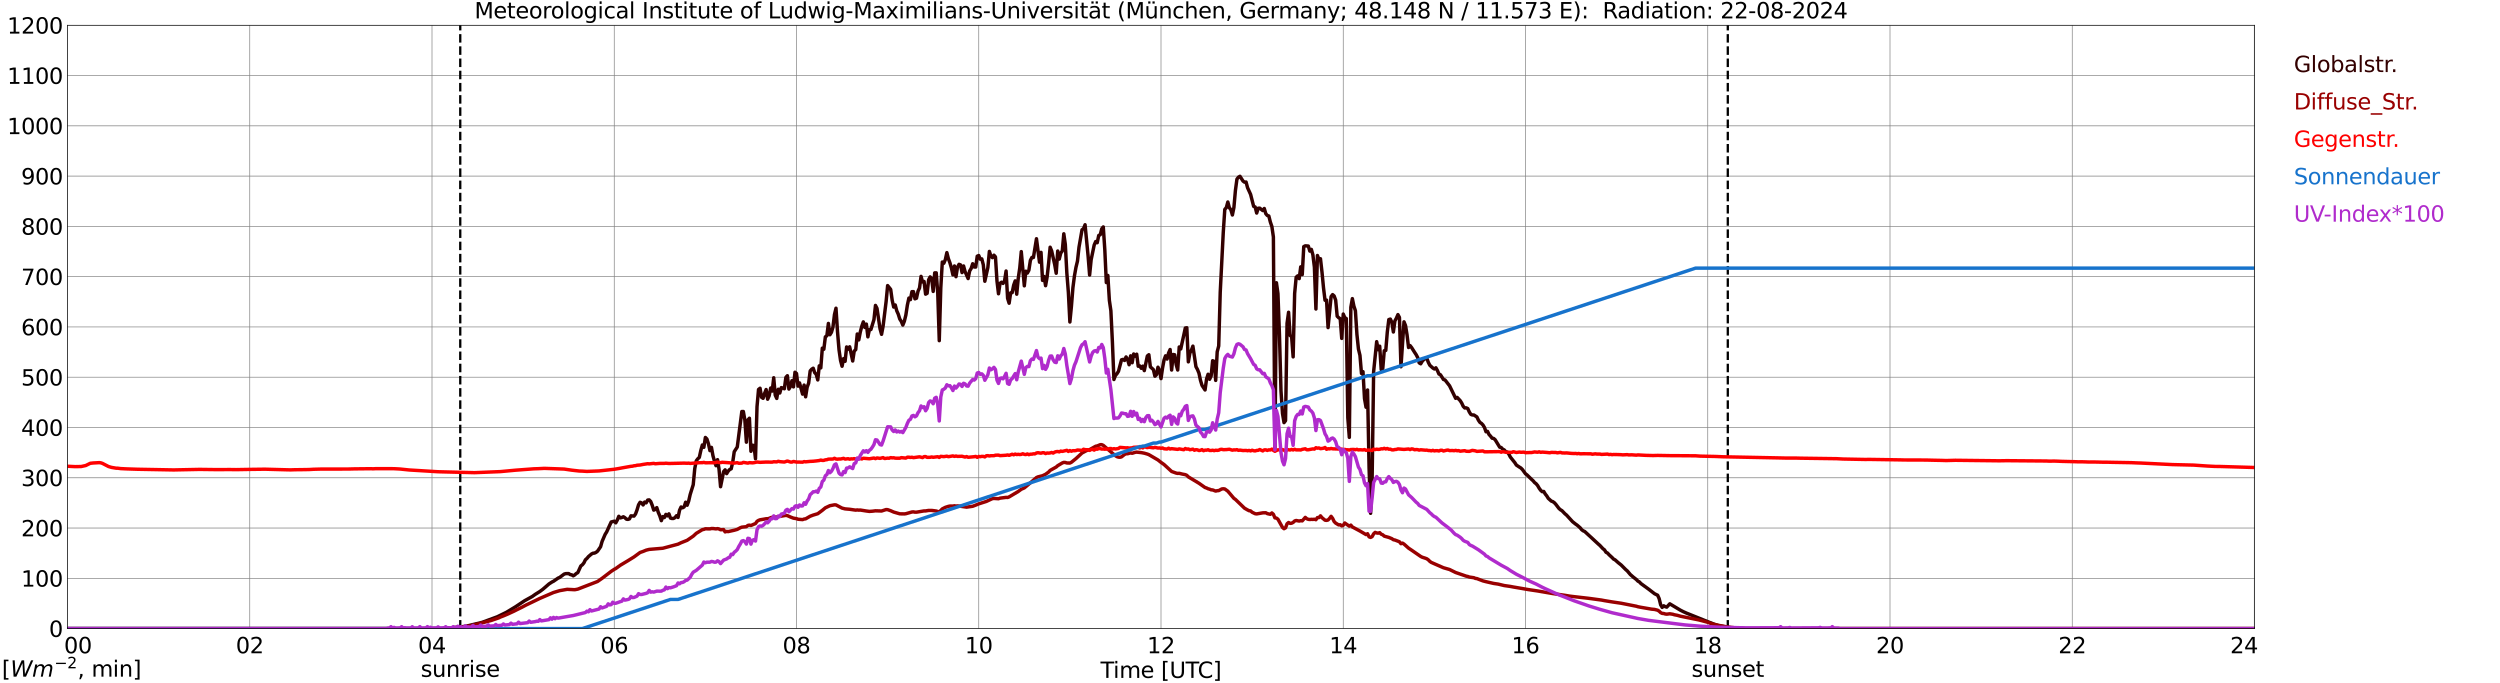 <?xml version="1.0" encoding="utf-8" standalone="no"?>
<!DOCTYPE svg PUBLIC "-//W3C//DTD SVG 1.1//EN"
  "http://www.w3.org/Graphics/SVG/1.1/DTD/svg11.dtd">
<svg xmlns:xlink="http://www.w3.org/1999/xlink" width="1085.4pt" height="296.64pt" viewBox="0 0 1085.4 296.64" xmlns="http://www.w3.org/2000/svg" version="1.1">
 <defs>
  <style type="text/css">*{stroke-linejoin: round; stroke-linecap: butt}</style>
 </defs>
 <g id="figure_1">
  <g id="patch_1">
   <path d="M 0 296.64 
L 1085.4 296.64 
L 1085.4 0 
L 0 0 
z
" style="fill: #ffffff"/>
  </g>
  <g id="axes_1">
   <g id="patch_2">
    <path d="M 29.306 272.909 
L 978.814 272.909 
L 978.814 10.976 
L 29.306 10.976 
z
" style="fill: #ffffff"/>
   </g>
   <g id="patch_3">
    <path d="M 978.814 272.909 
L 978.814 272.909 
L 978.814 10.976 
L 978.814 10.976 
z
" clip-path="url(#pee30ebce37)" style="fill: #d3d3d3; opacity: 0.25; stroke: #d3d3d3; stroke-linejoin: miter"/>
   </g>
   <g id="matplotlib.axis_1">
    <g id="xtick_1">
     <g id="line2d_1">
      <path d="M 29.306 272.909 
L 29.306 10.976 
" clip-path="url(#pee30ebce37)" style="fill: none; stroke: #808080; stroke-width: 0.3; stroke-linecap: square"/>
     </g>
     <g id="line2d_2"/>
     <g id="text_1">
      <!--    00 -->
      <g transform="translate(18.733 283.627) scale(0.095 -0.095)">
       <defs>
        <path id="DejaVuSans-20" transform="scale(0.016)"/>
        <path id="DejaVuSans-30" d="M 2034 4250 
Q 1547 4250 1301 3770 
Q 1056 3291 1056 2328 
Q 1056 1369 1301 889 
Q 1547 409 2034 409 
Q 2525 409 2770 889 
Q 3016 1369 3016 2328 
Q 3016 3291 2770 3770 
Q 2525 4250 2034 4250 
z
M 2034 4750 
Q 2819 4750 3233 4129 
Q 3647 3509 3647 2328 
Q 3647 1150 3233 529 
Q 2819 -91 2034 -91 
Q 1250 -91 836 529 
Q 422 1150 422 2328 
Q 422 3509 836 4129 
Q 1250 4750 2034 4750 
z
" transform="scale(0.016)"/>
       </defs>
       <use xlink:href="#DejaVuSans-20"/>
       <use xlink:href="#DejaVuSans-20" transform="translate(31.787 0)"/>
       <use xlink:href="#DejaVuSans-20" transform="translate(63.574 0)"/>
       <use xlink:href="#DejaVuSans-30" transform="translate(95.361 0)"/>
       <use xlink:href="#DejaVuSans-30" transform="translate(158.984 0)"/>
      </g>
     </g>
    </g>
    <g id="xtick_2">
     <g id="line2d_3">
      <path d="M 108.431 272.909 
L 108.431 10.976 
" clip-path="url(#pee30ebce37)" style="fill: none; stroke: #808080; stroke-width: 0.3; stroke-linecap: square"/>
     </g>
     <g id="line2d_4"/>
     <g id="text_2">
      <!-- 02 -->
      <g transform="translate(102.387 283.627) scale(0.095 -0.095)">
       <defs>
        <path id="DejaVuSans-32" d="M 1228 531 
L 3431 531 
L 3431 0 
L 469 0 
L 469 531 
Q 828 903 1448 1529 
Q 2069 2156 2228 2338 
Q 2531 2678 2651 2914 
Q 2772 3150 2772 3378 
Q 2772 3750 2511 3984 
Q 2250 4219 1831 4219 
Q 1534 4219 1204 4116 
Q 875 4013 500 3803 
L 500 4441 
Q 881 4594 1212 4672 
Q 1544 4750 1819 4750 
Q 2544 4750 2975 4387 
Q 3406 4025 3406 3419 
Q 3406 3131 3298 2873 
Q 3191 2616 2906 2266 
Q 2828 2175 2409 1742 
Q 1991 1309 1228 531 
z
" transform="scale(0.016)"/>
       </defs>
       <use xlink:href="#DejaVuSans-30"/>
       <use xlink:href="#DejaVuSans-32" transform="translate(63.623 0)"/>
      </g>
     </g>
    </g>
    <g id="xtick_3">
     <g id="line2d_5">
      <path d="M 187.557 272.909 
L 187.557 10.976 
" clip-path="url(#pee30ebce37)" style="fill: none; stroke: #808080; stroke-width: 0.3; stroke-linecap: square"/>
     </g>
     <g id="line2d_6"/>
     <g id="text_3">
      <!-- 04 -->
      <g transform="translate(181.513 283.627) scale(0.095 -0.095)">
       <defs>
        <path id="DejaVuSans-34" d="M 2419 4116 
L 825 1625 
L 2419 1625 
L 2419 4116 
z
M 2253 4666 
L 3047 4666 
L 3047 1625 
L 3713 1625 
L 3713 1100 
L 3047 1100 
L 3047 0 
L 2419 0 
L 2419 1100 
L 313 1100 
L 313 1709 
L 2253 4666 
z
" transform="scale(0.016)"/>
       </defs>
       <use xlink:href="#DejaVuSans-30"/>
       <use xlink:href="#DejaVuSans-34" transform="translate(63.623 0)"/>
      </g>
     </g>
    </g>
    <g id="xtick_4">
     <g id="line2d_7">
      <path d="M 266.683 272.909 
L 266.683 10.976 
" clip-path="url(#pee30ebce37)" style="fill: none; stroke: #808080; stroke-width: 0.3; stroke-linecap: square"/>
     </g>
     <g id="line2d_8"/>
     <g id="text_4">
      <!-- 06 -->
      <g transform="translate(260.638 283.627) scale(0.095 -0.095)">
       <defs>
        <path id="DejaVuSans-36" d="M 2113 2584 
Q 1688 2584 1439 2293 
Q 1191 2003 1191 1497 
Q 1191 994 1439 701 
Q 1688 409 2113 409 
Q 2538 409 2786 701 
Q 3034 994 3034 1497 
Q 3034 2003 2786 2293 
Q 2538 2584 2113 2584 
z
M 3366 4563 
L 3366 3988 
Q 3128 4100 2886 4159 
Q 2644 4219 2406 4219 
Q 1781 4219 1451 3797 
Q 1122 3375 1075 2522 
Q 1259 2794 1537 2939 
Q 1816 3084 2150 3084 
Q 2853 3084 3261 2657 
Q 3669 2231 3669 1497 
Q 3669 778 3244 343 
Q 2819 -91 2113 -91 
Q 1303 -91 875 529 
Q 447 1150 447 2328 
Q 447 3434 972 4092 
Q 1497 4750 2381 4750 
Q 2619 4750 2861 4703 
Q 3103 4656 3366 4563 
z
" transform="scale(0.016)"/>
       </defs>
       <use xlink:href="#DejaVuSans-30"/>
       <use xlink:href="#DejaVuSans-36" transform="translate(63.623 0)"/>
      </g>
     </g>
    </g>
    <g id="xtick_5">
     <g id="line2d_9">
      <path d="M 345.808 272.909 
L 345.808 10.976 
" clip-path="url(#pee30ebce37)" style="fill: none; stroke: #808080; stroke-width: 0.3; stroke-linecap: square"/>
     </g>
     <g id="line2d_10"/>
     <g id="text_5">
      <!-- 08 -->
      <g transform="translate(339.764 283.627) scale(0.095 -0.095)">
       <defs>
        <path id="DejaVuSans-38" d="M 2034 2216 
Q 1584 2216 1326 1975 
Q 1069 1734 1069 1313 
Q 1069 891 1326 650 
Q 1584 409 2034 409 
Q 2484 409 2743 651 
Q 3003 894 3003 1313 
Q 3003 1734 2745 1975 
Q 2488 2216 2034 2216 
z
M 1403 2484 
Q 997 2584 770 2862 
Q 544 3141 544 3541 
Q 544 4100 942 4425 
Q 1341 4750 2034 4750 
Q 2731 4750 3128 4425 
Q 3525 4100 3525 3541 
Q 3525 3141 3298 2862 
Q 3072 2584 2669 2484 
Q 3125 2378 3379 2068 
Q 3634 1759 3634 1313 
Q 3634 634 3220 271 
Q 2806 -91 2034 -91 
Q 1263 -91 848 271 
Q 434 634 434 1313 
Q 434 1759 690 2068 
Q 947 2378 1403 2484 
z
M 1172 3481 
Q 1172 3119 1398 2916 
Q 1625 2713 2034 2713 
Q 2441 2713 2670 2916 
Q 2900 3119 2900 3481 
Q 2900 3844 2670 4047 
Q 2441 4250 2034 4250 
Q 1625 4250 1398 4047 
Q 1172 3844 1172 3481 
z
" transform="scale(0.016)"/>
       </defs>
       <use xlink:href="#DejaVuSans-30"/>
       <use xlink:href="#DejaVuSans-38" transform="translate(63.623 0)"/>
      </g>
     </g>
    </g>
    <g id="xtick_6">
     <g id="line2d_11">
      <path d="M 424.934 272.909 
L 424.934 10.976 
" clip-path="url(#pee30ebce37)" style="fill: none; stroke: #808080; stroke-width: 0.3; stroke-linecap: square"/>
     </g>
     <g id="line2d_12"/>
     <g id="text_6">
      <!-- 10 -->
      <g transform="translate(418.89 283.627) scale(0.095 -0.095)">
       <defs>
        <path id="DejaVuSans-31" d="M 794 531 
L 1825 531 
L 1825 4091 
L 703 3866 
L 703 4441 
L 1819 4666 
L 2450 4666 
L 2450 531 
L 3481 531 
L 3481 0 
L 794 0 
L 794 531 
z
" transform="scale(0.016)"/>
       </defs>
       <use xlink:href="#DejaVuSans-31"/>
       <use xlink:href="#DejaVuSans-30" transform="translate(63.623 0)"/>
      </g>
     </g>
    </g>
    <g id="xtick_7">
     <g id="line2d_13">
      <path d="M 504.06 272.909 
L 504.06 10.976 
" clip-path="url(#pee30ebce37)" style="fill: none; stroke: #808080; stroke-width: 0.3; stroke-linecap: square"/>
     </g>
     <g id="line2d_14"/>
     <g id="text_7">
      <!-- 12 -->
      <g transform="translate(498.015 283.627) scale(0.095 -0.095)">
       <use xlink:href="#DejaVuSans-31"/>
       <use xlink:href="#DejaVuSans-32" transform="translate(63.623 0)"/>
      </g>
     </g>
    </g>
    <g id="xtick_8">
     <g id="line2d_15">
      <path d="M 583.185 272.909 
L 583.185 10.976 
" clip-path="url(#pee30ebce37)" style="fill: none; stroke: #808080; stroke-width: 0.3; stroke-linecap: square"/>
     </g>
     <g id="line2d_16"/>
     <g id="text_8">
      <!-- 14 -->
      <g transform="translate(577.141 283.627) scale(0.095 -0.095)">
       <use xlink:href="#DejaVuSans-31"/>
       <use xlink:href="#DejaVuSans-34" transform="translate(63.623 0)"/>
      </g>
     </g>
    </g>
    <g id="xtick_9">
     <g id="line2d_17">
      <path d="M 662.311 272.909 
L 662.311 10.976 
" clip-path="url(#pee30ebce37)" style="fill: none; stroke: #808080; stroke-width: 0.3; stroke-linecap: square"/>
     </g>
     <g id="line2d_18"/>
     <g id="text_9">
      <!-- 16 -->
      <g transform="translate(656.267 283.627) scale(0.095 -0.095)">
       <use xlink:href="#DejaVuSans-31"/>
       <use xlink:href="#DejaVuSans-36" transform="translate(63.623 0)"/>
      </g>
     </g>
    </g>
    <g id="xtick_10">
     <g id="line2d_19">
      <path d="M 741.437 272.909 
L 741.437 10.976 
" clip-path="url(#pee30ebce37)" style="fill: none; stroke: #808080; stroke-width: 0.3; stroke-linecap: square"/>
     </g>
     <g id="line2d_20"/>
     <g id="text_10">
      <!-- 18 -->
      <g transform="translate(735.392 283.627) scale(0.095 -0.095)">
       <use xlink:href="#DejaVuSans-31"/>
       <use xlink:href="#DejaVuSans-38" transform="translate(63.623 0)"/>
      </g>
     </g>
    </g>
    <g id="xtick_11">
     <g id="line2d_21">
      <path d="M 820.562 272.909 
L 820.562 10.976 
" clip-path="url(#pee30ebce37)" style="fill: none; stroke: #808080; stroke-width: 0.3; stroke-linecap: square"/>
     </g>
     <g id="line2d_22"/>
     <g id="text_11">
      <!-- 20 -->
      <g transform="translate(814.518 283.627) scale(0.095 -0.095)">
       <use xlink:href="#DejaVuSans-32"/>
       <use xlink:href="#DejaVuSans-30" transform="translate(63.623 0)"/>
      </g>
     </g>
    </g>
    <g id="xtick_12">
     <g id="line2d_23">
      <path d="M 899.688 272.909 
L 899.688 10.976 
" clip-path="url(#pee30ebce37)" style="fill: none; stroke: #808080; stroke-width: 0.3; stroke-linecap: square"/>
     </g>
     <g id="line2d_24"/>
     <g id="text_12">
      <!-- 22 -->
      <g transform="translate(893.644 283.627) scale(0.095 -0.095)">
       <use xlink:href="#DejaVuSans-32"/>
       <use xlink:href="#DejaVuSans-32" transform="translate(63.623 0)"/>
      </g>
     </g>
    </g>
    <g id="xtick_13">
     <g id="line2d_25">
      <path d="M 978.814 272.909 
L 978.814 10.976 
" clip-path="url(#pee30ebce37)" style="fill: none; stroke: #808080; stroke-width: 0.3; stroke-linecap: square"/>
     </g>
     <g id="line2d_26"/>
     <g id="text_13">
      <!-- 24    -->
      <g transform="translate(968.241 283.627) scale(0.095 -0.095)">
       <use xlink:href="#DejaVuSans-32"/>
       <use xlink:href="#DejaVuSans-34" transform="translate(63.623 0)"/>
       <use xlink:href="#DejaVuSans-20" transform="translate(127.246 0)"/>
       <use xlink:href="#DejaVuSans-20" transform="translate(159.033 0)"/>
       <use xlink:href="#DejaVuSans-20" transform="translate(190.82 0)"/>
      </g>
     </g>
    </g>
    <g id="text_14">
     <!-- Time [UTC] -->
     <g transform="translate(477.806 294.322) scale(0.095 -0.095)">
      <defs>
       <path id="DejaVuSans-54" d="M -19 4666 
L 3928 4666 
L 3928 4134 
L 2272 4134 
L 2272 0 
L 1638 0 
L 1638 4134 
L -19 4134 
L -19 4666 
z
" transform="scale(0.016)"/>
       <path id="DejaVuSans-69" d="M 603 3500 
L 1178 3500 
L 1178 0 
L 603 0 
L 603 3500 
z
M 603 4863 
L 1178 4863 
L 1178 4134 
L 603 4134 
L 603 4863 
z
" transform="scale(0.016)"/>
       <path id="DejaVuSans-6d" d="M 3328 2828 
Q 3544 3216 3844 3400 
Q 4144 3584 4550 3584 
Q 5097 3584 5394 3201 
Q 5691 2819 5691 2113 
L 5691 0 
L 5113 0 
L 5113 2094 
Q 5113 2597 4934 2840 
Q 4756 3084 4391 3084 
Q 3944 3084 3684 2787 
Q 3425 2491 3425 1978 
L 3425 0 
L 2847 0 
L 2847 2094 
Q 2847 2600 2669 2842 
Q 2491 3084 2119 3084 
Q 1678 3084 1418 2786 
Q 1159 2488 1159 1978 
L 1159 0 
L 581 0 
L 581 3500 
L 1159 3500 
L 1159 2956 
Q 1356 3278 1631 3431 
Q 1906 3584 2284 3584 
Q 2666 3584 2933 3390 
Q 3200 3197 3328 2828 
z
" transform="scale(0.016)"/>
       <path id="DejaVuSans-65" d="M 3597 1894 
L 3597 1613 
L 953 1613 
Q 991 1019 1311 708 
Q 1631 397 2203 397 
Q 2534 397 2845 478 
Q 3156 559 3463 722 
L 3463 178 
Q 3153 47 2828 -22 
Q 2503 -91 2169 -91 
Q 1331 -91 842 396 
Q 353 884 353 1716 
Q 353 2575 817 3079 
Q 1281 3584 2069 3584 
Q 2775 3584 3186 3129 
Q 3597 2675 3597 1894 
z
M 3022 2063 
Q 3016 2534 2758 2815 
Q 2500 3097 2075 3097 
Q 1594 3097 1305 2825 
Q 1016 2553 972 2059 
L 3022 2063 
z
" transform="scale(0.016)"/>
       <path id="DejaVuSans-5b" d="M 550 4863 
L 1875 4863 
L 1875 4416 
L 1125 4416 
L 1125 -397 
L 1875 -397 
L 1875 -844 
L 550 -844 
L 550 4863 
z
" transform="scale(0.016)"/>
       <path id="DejaVuSans-55" d="M 556 4666 
L 1191 4666 
L 1191 1831 
Q 1191 1081 1462 751 
Q 1734 422 2344 422 
Q 2950 422 3222 751 
Q 3494 1081 3494 1831 
L 3494 4666 
L 4128 4666 
L 4128 1753 
Q 4128 841 3676 375 
Q 3225 -91 2344 -91 
Q 1459 -91 1007 375 
Q 556 841 556 1753 
L 556 4666 
z
" transform="scale(0.016)"/>
       <path id="DejaVuSans-43" d="M 4122 4306 
L 4122 3641 
Q 3803 3938 3442 4084 
Q 3081 4231 2675 4231 
Q 1875 4231 1450 3742 
Q 1025 3253 1025 2328 
Q 1025 1406 1450 917 
Q 1875 428 2675 428 
Q 3081 428 3442 575 
Q 3803 722 4122 1019 
L 4122 359 
Q 3791 134 3420 21 
Q 3050 -91 2638 -91 
Q 1578 -91 968 557 
Q 359 1206 359 2328 
Q 359 3453 968 4101 
Q 1578 4750 2638 4750 
Q 3056 4750 3426 4639 
Q 3797 4528 4122 4306 
z
" transform="scale(0.016)"/>
       <path id="DejaVuSans-5d" d="M 1947 4863 
L 1947 -844 
L 622 -844 
L 622 -397 
L 1369 -397 
L 1369 4416 
L 622 4416 
L 622 4863 
L 1947 4863 
z
" transform="scale(0.016)"/>
      </defs>
      <use xlink:href="#DejaVuSans-54"/>
      <use xlink:href="#DejaVuSans-69" transform="translate(57.959 0)"/>
      <use xlink:href="#DejaVuSans-6d" transform="translate(85.742 0)"/>
      <use xlink:href="#DejaVuSans-65" transform="translate(183.154 0)"/>
      <use xlink:href="#DejaVuSans-20" transform="translate(244.678 0)"/>
      <use xlink:href="#DejaVuSans-5b" transform="translate(276.465 0)"/>
      <use xlink:href="#DejaVuSans-55" transform="translate(315.479 0)"/>
      <use xlink:href="#DejaVuSans-54" transform="translate(388.672 0)"/>
      <use xlink:href="#DejaVuSans-43" transform="translate(443.881 0)"/>
      <use xlink:href="#DejaVuSans-5d" transform="translate(513.705 0)"/>
     </g>
    </g>
   </g>
   <g id="matplotlib.axis_2">
    <g id="ytick_1">
     <g id="line2d_27">
      <path d="M 29.306 272.909 
L 978.814 272.909 
" clip-path="url(#pee30ebce37)" style="fill: none; stroke: #808080; stroke-width: 0.3; stroke-linecap: square"/>
     </g>
     <g id="line2d_28"/>
     <g id="text_15">
      <!-- 0 -->
      <g transform="translate(21.261 276.518) scale(0.095 -0.095)">
       <use xlink:href="#DejaVuSans-30"/>
      </g>
     </g>
    </g>
    <g id="ytick_2">
     <g id="line2d_29">
      <path d="M 29.306 251.081 
L 978.814 251.081 
" clip-path="url(#pee30ebce37)" style="fill: none; stroke: #808080; stroke-width: 0.3; stroke-linecap: square"/>
     </g>
     <g id="line2d_30"/>
     <g id="text_16">
      <!-- 100 -->
      <g transform="translate(9.173 254.69) scale(0.095 -0.095)">
       <use xlink:href="#DejaVuSans-31"/>
       <use xlink:href="#DejaVuSans-30" transform="translate(63.623 0)"/>
       <use xlink:href="#DejaVuSans-30" transform="translate(127.246 0)"/>
      </g>
     </g>
    </g>
    <g id="ytick_3">
     <g id="line2d_31">
      <path d="M 29.306 229.253 
L 978.814 229.253 
" clip-path="url(#pee30ebce37)" style="fill: none; stroke: #808080; stroke-width: 0.3; stroke-linecap: square"/>
     </g>
     <g id="line2d_32"/>
     <g id="text_17">
      <!-- 200 -->
      <g transform="translate(9.173 232.863) scale(0.095 -0.095)">
       <use xlink:href="#DejaVuSans-32"/>
       <use xlink:href="#DejaVuSans-30" transform="translate(63.623 0)"/>
       <use xlink:href="#DejaVuSans-30" transform="translate(127.246 0)"/>
      </g>
     </g>
    </g>
    <g id="ytick_4">
     <g id="line2d_33">
      <path d="M 29.306 207.426 
L 978.814 207.426 
" clip-path="url(#pee30ebce37)" style="fill: none; stroke: #808080; stroke-width: 0.3; stroke-linecap: square"/>
     </g>
     <g id="line2d_34"/>
     <g id="text_18">
      <!-- 300 -->
      <g transform="translate(9.173 211.035) scale(0.095 -0.095)">
       <defs>
        <path id="DejaVuSans-33" d="M 2597 2516 
Q 3050 2419 3304 2112 
Q 3559 1806 3559 1356 
Q 3559 666 3084 287 
Q 2609 -91 1734 -91 
Q 1441 -91 1130 -33 
Q 819 25 488 141 
L 488 750 
Q 750 597 1062 519 
Q 1375 441 1716 441 
Q 2309 441 2620 675 
Q 2931 909 2931 1356 
Q 2931 1769 2642 2001 
Q 2353 2234 1838 2234 
L 1294 2234 
L 1294 2753 
L 1863 2753 
Q 2328 2753 2575 2939 
Q 2822 3125 2822 3475 
Q 2822 3834 2567 4026 
Q 2313 4219 1838 4219 
Q 1578 4219 1281 4162 
Q 984 4106 628 3988 
L 628 4550 
Q 988 4650 1302 4700 
Q 1616 4750 1894 4750 
Q 2613 4750 3031 4423 
Q 3450 4097 3450 3541 
Q 3450 3153 3228 2886 
Q 3006 2619 2597 2516 
z
" transform="scale(0.016)"/>
       </defs>
       <use xlink:href="#DejaVuSans-33"/>
       <use xlink:href="#DejaVuSans-30" transform="translate(63.623 0)"/>
       <use xlink:href="#DejaVuSans-30" transform="translate(127.246 0)"/>
      </g>
     </g>
    </g>
    <g id="ytick_5">
     <g id="line2d_35">
      <path d="M 29.306 185.598 
L 978.814 185.598 
" clip-path="url(#pee30ebce37)" style="fill: none; stroke: #808080; stroke-width: 0.3; stroke-linecap: square"/>
     </g>
     <g id="line2d_36"/>
     <g id="text_19">
      <!-- 400 -->
      <g transform="translate(9.173 189.207) scale(0.095 -0.095)">
       <use xlink:href="#DejaVuSans-34"/>
       <use xlink:href="#DejaVuSans-30" transform="translate(63.623 0)"/>
       <use xlink:href="#DejaVuSans-30" transform="translate(127.246 0)"/>
      </g>
     </g>
    </g>
    <g id="ytick_6">
     <g id="line2d_37">
      <path d="M 29.306 163.77 
L 978.814 163.77 
" clip-path="url(#pee30ebce37)" style="fill: none; stroke: #808080; stroke-width: 0.3; stroke-linecap: square"/>
     </g>
     <g id="line2d_38"/>
     <g id="text_20">
      <!-- 500 -->
      <g transform="translate(9.173 167.379) scale(0.095 -0.095)">
       <defs>
        <path id="DejaVuSans-35" d="M 691 4666 
L 3169 4666 
L 3169 4134 
L 1269 4134 
L 1269 2991 
Q 1406 3038 1543 3061 
Q 1681 3084 1819 3084 
Q 2600 3084 3056 2656 
Q 3513 2228 3513 1497 
Q 3513 744 3044 326 
Q 2575 -91 1722 -91 
Q 1428 -91 1123 -41 
Q 819 9 494 109 
L 494 744 
Q 775 591 1075 516 
Q 1375 441 1709 441 
Q 2250 441 2565 725 
Q 2881 1009 2881 1497 
Q 2881 1984 2565 2268 
Q 2250 2553 1709 2553 
Q 1456 2553 1204 2497 
Q 953 2441 691 2322 
L 691 4666 
z
" transform="scale(0.016)"/>
       </defs>
       <use xlink:href="#DejaVuSans-35"/>
       <use xlink:href="#DejaVuSans-30" transform="translate(63.623 0)"/>
       <use xlink:href="#DejaVuSans-30" transform="translate(127.246 0)"/>
      </g>
     </g>
    </g>
    <g id="ytick_7">
     <g id="line2d_39">
      <path d="M 29.306 141.942 
L 978.814 141.942 
" clip-path="url(#pee30ebce37)" style="fill: none; stroke: #808080; stroke-width: 0.3; stroke-linecap: square"/>
     </g>
     <g id="line2d_40"/>
     <g id="text_21">
      <!-- 600 -->
      <g transform="translate(9.173 145.551) scale(0.095 -0.095)">
       <use xlink:href="#DejaVuSans-36"/>
       <use xlink:href="#DejaVuSans-30" transform="translate(63.623 0)"/>
       <use xlink:href="#DejaVuSans-30" transform="translate(127.246 0)"/>
      </g>
     </g>
    </g>
    <g id="ytick_8">
     <g id="line2d_41">
      <path d="M 29.306 120.114 
L 978.814 120.114 
" clip-path="url(#pee30ebce37)" style="fill: none; stroke: #808080; stroke-width: 0.3; stroke-linecap: square"/>
     </g>
     <g id="line2d_42"/>
     <g id="text_22">
      <!-- 700 -->
      <g transform="translate(9.173 123.724) scale(0.095 -0.095)">
       <defs>
        <path id="DejaVuSans-37" d="M 525 4666 
L 3525 4666 
L 3525 4397 
L 1831 0 
L 1172 0 
L 2766 4134 
L 525 4134 
L 525 4666 
z
" transform="scale(0.016)"/>
       </defs>
       <use xlink:href="#DejaVuSans-37"/>
       <use xlink:href="#DejaVuSans-30" transform="translate(63.623 0)"/>
       <use xlink:href="#DejaVuSans-30" transform="translate(127.246 0)"/>
      </g>
     </g>
    </g>
    <g id="ytick_9">
     <g id="line2d_43">
      <path d="M 29.306 98.287 
L 978.814 98.287 
" clip-path="url(#pee30ebce37)" style="fill: none; stroke: #808080; stroke-width: 0.3; stroke-linecap: square"/>
     </g>
     <g id="line2d_44"/>
     <g id="text_23">
      <!-- 800 -->
      <g transform="translate(9.173 101.896) scale(0.095 -0.095)">
       <use xlink:href="#DejaVuSans-38"/>
       <use xlink:href="#DejaVuSans-30" transform="translate(63.623 0)"/>
       <use xlink:href="#DejaVuSans-30" transform="translate(127.246 0)"/>
      </g>
     </g>
    </g>
    <g id="ytick_10">
     <g id="line2d_45">
      <path d="M 29.306 76.459 
L 978.814 76.459 
" clip-path="url(#pee30ebce37)" style="fill: none; stroke: #808080; stroke-width: 0.3; stroke-linecap: square"/>
     </g>
     <g id="line2d_46"/>
     <g id="text_24">
      <!-- 900 -->
      <g transform="translate(9.173 80.068) scale(0.095 -0.095)">
       <defs>
        <path id="DejaVuSans-39" d="M 703 97 
L 703 672 
Q 941 559 1184 500 
Q 1428 441 1663 441 
Q 2288 441 2617 861 
Q 2947 1281 2994 2138 
Q 2813 1869 2534 1725 
Q 2256 1581 1919 1581 
Q 1219 1581 811 2004 
Q 403 2428 403 3163 
Q 403 3881 828 4315 
Q 1253 4750 1959 4750 
Q 2769 4750 3195 4129 
Q 3622 3509 3622 2328 
Q 3622 1225 3098 567 
Q 2575 -91 1691 -91 
Q 1453 -91 1209 -44 
Q 966 3 703 97 
z
M 1959 2075 
Q 2384 2075 2632 2365 
Q 2881 2656 2881 3163 
Q 2881 3666 2632 3958 
Q 2384 4250 1959 4250 
Q 1534 4250 1286 3958 
Q 1038 3666 1038 3163 
Q 1038 2656 1286 2365 
Q 1534 2075 1959 2075 
z
" transform="scale(0.016)"/>
       </defs>
       <use xlink:href="#DejaVuSans-39"/>
       <use xlink:href="#DejaVuSans-30" transform="translate(63.623 0)"/>
       <use xlink:href="#DejaVuSans-30" transform="translate(127.246 0)"/>
      </g>
     </g>
    </g>
    <g id="ytick_11">
     <g id="line2d_47">
      <path d="M 29.306 54.631 
L 978.814 54.631 
" clip-path="url(#pee30ebce37)" style="fill: none; stroke: #808080; stroke-width: 0.3; stroke-linecap: square"/>
     </g>
     <g id="line2d_48"/>
     <g id="text_25">
      <!-- 1000 -->
      <g transform="translate(3.128 58.24) scale(0.095 -0.095)">
       <use xlink:href="#DejaVuSans-31"/>
       <use xlink:href="#DejaVuSans-30" transform="translate(63.623 0)"/>
       <use xlink:href="#DejaVuSans-30" transform="translate(127.246 0)"/>
       <use xlink:href="#DejaVuSans-30" transform="translate(190.869 0)"/>
      </g>
     </g>
    </g>
    <g id="ytick_12">
     <g id="line2d_49">
      <path d="M 29.306 32.803 
L 978.814 32.803 
" clip-path="url(#pee30ebce37)" style="fill: none; stroke: #808080; stroke-width: 0.3; stroke-linecap: square"/>
     </g>
     <g id="line2d_50"/>
     <g id="text_26">
      <!-- 1100 -->
      <g transform="translate(3.128 36.413) scale(0.095 -0.095)">
       <use xlink:href="#DejaVuSans-31"/>
       <use xlink:href="#DejaVuSans-31" transform="translate(63.623 0)"/>
       <use xlink:href="#DejaVuSans-30" transform="translate(127.246 0)"/>
       <use xlink:href="#DejaVuSans-30" transform="translate(190.869 0)"/>
      </g>
     </g>
    </g>
    <g id="ytick_13">
     <g id="line2d_51">
      <path d="M 29.306 10.976 
L 978.814 10.976 
" clip-path="url(#pee30ebce37)" style="fill: none; stroke: #808080; stroke-width: 0.3; stroke-linecap: square"/>
     </g>
     <g id="line2d_52"/>
     <g id="text_27">
      <!-- 1200 -->
      <g transform="translate(3.128 14.585) scale(0.095 -0.095)">
       <use xlink:href="#DejaVuSans-31"/>
       <use xlink:href="#DejaVuSans-32" transform="translate(63.623 0)"/>
       <use xlink:href="#DejaVuSans-30" transform="translate(127.246 0)"/>
       <use xlink:href="#DejaVuSans-30" transform="translate(190.869 0)"/>
      </g>
     </g>
    </g>
   </g>
   <g id="line2d_53">
    <path d="M 199.822 272.909 
L 199.822 10.976 
" clip-path="url(#pee30ebce37)" style="fill: none; stroke-dasharray: 3.7,1.6; stroke-dashoffset: 0; stroke: #000000"/>
   </g>
   <g id="line2d_54">
    <path d="M 750.141 272.909 
L 750.141 10.976 
" clip-path="url(#pee30ebce37)" style="fill: none; stroke-dasharray: 3.7,1.6; stroke-dashoffset: 0; stroke: #000000"/>
   </g>
   <g id="line2d_55">
    <path d="M 29.306 272.909 
L 192.173 272.909 
L 192.832 272.756 
L 198.767 272.367 
L 202.723 271.793 
L 209.317 270.207 
L 215.91 267.775 
L 219.867 265.834 
L 223.823 263.438 
L 227.779 260.803 
L 231.076 258.981 
L 232.395 258.035 
L 234.373 256.802 
L 235.692 255.824 
L 237.011 254.691 
L 238.329 253.543 
L 239.648 252.683 
L 240.308 252.362 
L 242.286 250.996 
L 242.945 250.725 
L 244.923 249.256 
L 245.583 249.053 
L 246.901 249.02 
L 247.561 249.459 
L 248.22 249.577 
L 248.88 249.998 
L 249.539 249.595 
L 250.198 248.986 
L 250.858 248.615 
L 252.176 245.711 
L 252.836 245.205 
L 253.495 244.395 
L 254.155 243.044 
L 254.814 242.453 
L 255.473 241.66 
L 256.792 240.53 
L 257.451 240.191 
L 258.111 240.124 
L 258.77 239.82 
L 259.43 239.296 
L 260.748 237.371 
L 261.408 235.059 
L 262.726 232.004 
L 263.386 230.941 
L 264.705 228.035 
L 265.364 226.619 
L 266.683 226.28 
L 267.342 226.99 
L 268.002 225.791 
L 268.661 224.154 
L 269.32 224.846 
L 269.98 224.676 
L 270.639 224.355 
L 271.298 224.761 
L 271.958 225.403 
L 272.617 225.503 
L 273.277 225.285 
L 273.936 223.951 
L 275.255 224.069 
L 275.914 223.174 
L 276.573 221.384 
L 277.233 219.173 
L 277.892 218.075 
L 278.552 218.328 
L 279.211 219.223 
L 279.87 217.975 
L 280.53 218.313 
L 281.189 217.115 
L 281.849 217.03 
L 282.508 217.722 
L 283.167 219.376 
L 283.827 221.47 
L 284.486 221.181 
L 285.145 220.389 
L 285.805 222.465 
L 286.464 223.984 
L 287.124 226.045 
L 287.783 224.29 
L 288.442 224.693 
L 289.102 223.327 
L 289.761 223.969 
L 290.42 223.089 
L 291.08 224.929 
L 291.739 225.115 
L 292.399 225.099 
L 293.058 224.728 
L 293.717 223.901 
L 294.377 224.643 
L 295.036 221.537 
L 295.696 220.118 
L 296.355 220.457 
L 297.014 220.086 
L 297.674 218.043 
L 298.333 219.359 
L 298.992 217.569 
L 299.652 214.683 
L 300.971 210.446 
L 301.63 203.49 
L 302.289 200.08 
L 302.949 199.203 
L 303.608 198.594 
L 304.267 195.591 
L 304.927 193.194 
L 305.586 194.207 
L 306.246 189.935 
L 306.905 190.594 
L 307.564 192.602 
L 308.224 195.641 
L 308.883 194.239 
L 309.543 197.887 
L 310.202 200.266 
L 310.861 202.191 
L 311.521 199.574 
L 312.18 203.743 
L 312.839 211.306 
L 314.158 204.756 
L 314.818 203.996 
L 315.477 205.633 
L 316.136 204.555 
L 316.796 203.846 
L 317.455 203.54 
L 318.114 200.687 
L 318.774 196.114 
L 320.093 194.071 
L 322.071 178.674 
L 322.73 178.659 
L 323.39 182.389 
L 324.049 191.978 
L 324.708 182.339 
L 325.368 181.579 
L 326.027 195.927 
L 326.686 193.277 
L 327.346 193.48 
L 328.005 199.168 
L 328.665 176.565 
L 329.324 169.103 
L 329.983 168.563 
L 330.643 172.497 
L 331.302 172.935 
L 331.961 170.775 
L 332.621 169.12 
L 333.28 173.324 
L 333.94 171.82 
L 334.599 168.461 
L 335.258 169.779 
L 335.918 164.006 
L 336.577 171.534 
L 337.236 172.986 
L 337.896 169.002 
L 338.555 170.622 
L 339.215 168.293 
L 339.874 168.461 
L 340.533 168.782 
L 341.193 163.835 
L 341.852 163.126 
L 342.512 168.917 
L 343.171 167.819 
L 343.83 165.287 
L 344.49 167.972 
L 345.149 161.607 
L 345.808 162.166 
L 346.468 167.651 
L 347.127 166.25 
L 348.446 171.113 
L 349.105 167.195 
L 349.765 172.276 
L 350.424 168.125 
L 351.083 166.368 
L 351.743 161.05 
L 352.402 160.291 
L 353.062 159.869 
L 353.721 161.81 
L 354.38 162.519 
L 355.04 164.951 
L 355.699 158.839 
L 356.359 159.717 
L 357.018 151.158 
L 357.677 151.632 
L 358.337 146.262 
L 358.996 145.756 
L 359.655 140.421 
L 360.315 145.334 
L 360.974 144.287 
L 361.634 142.025 
L 362.293 136.555 
L 362.952 133.82 
L 363.612 143.983 
L 364.271 151.867 
L 364.93 156.493 
L 365.59 159.007 
L 366.249 155.698 
L 366.909 156.864 
L 367.568 150.634 
L 368.227 151.614 
L 368.887 150.566 
L 370.206 156.728 
L 370.865 152.441 
L 371.524 151.782 
L 372.184 145.013 
L 372.843 147.578 
L 373.502 144.169 
L 374.162 141.604 
L 374.821 139.746 
L 375.481 142.161 
L 376.14 140.709 
L 376.799 146.244 
L 377.459 143.106 
L 378.118 143.055 
L 379.437 138.751 
L 380.096 132.604 
L 380.756 133.888 
L 382.074 142.735 
L 382.734 145.149 
L 383.393 141.672 
L 384.712 130.935 
L 385.371 123.995 
L 386.69 125.633 
L 387.349 130.36 
L 388.009 133.314 
L 388.668 132.404 
L 389.328 134.918 
L 389.987 136.405 
L 390.646 138.513 
L 391.306 139.543 
L 391.965 141.13 
L 392.624 139.493 
L 393.284 136.791 
L 393.943 132.471 
L 394.603 129.415 
L 395.262 130.09 
L 395.921 126.63 
L 396.581 126.613 
L 397.24 129.736 
L 397.899 129.465 
L 398.559 126.445 
L 399.218 125.026 
L 399.878 119.994 
L 400.537 122.409 
L 401.196 122.206 
L 401.856 127.711 
L 402.515 127.355 
L 403.175 121.463 
L 403.834 120.215 
L 404.493 120.99 
L 405.153 126.527 
L 405.812 118.475 
L 406.471 118.458 
L 407.131 127.237 
L 407.79 147.899 
L 408.45 125.076 
L 409.109 113.765 
L 409.768 114.289 
L 410.428 112.702 
L 411.087 109.681 
L 411.746 112.296 
L 412.406 114.07 
L 413.065 116.349 
L 413.725 119.337 
L 414.384 115.47 
L 415.043 120.13 
L 415.703 116.028 
L 416.362 114.762 
L 417.022 115.016 
L 417.681 118.34 
L 418.34 115.47 
L 419 117.919 
L 420.318 120.94 
L 420.978 117.648 
L 421.637 116.567 
L 422.297 114.509 
L 422.956 115.926 
L 423.615 115.943 
L 424.275 111.233 
L 424.934 110.947 
L 425.593 112.534 
L 426.253 112.398 
L 426.912 114.963 
L 427.572 122.105 
L 428.89 116.146 
L 429.55 109.157 
L 430.209 111.183 
L 430.869 111.857 
L 431.528 110.794 
L 432.187 111.536 
L 432.847 122.005 
L 433.506 127.54 
L 434.165 123.033 
L 434.825 122.526 
L 435.484 123.05 
L 436.144 121.937 
L 436.803 117.665 
L 437.462 129.533 
L 438.122 131.644 
L 438.781 127.136 
L 439.44 127.051 
L 440.1 123.81 
L 440.759 121.952 
L 441.419 127.726 
L 442.078 120.839 
L 442.737 116.364 
L 443.397 109.242 
L 444.716 124.098 
L 445.375 117.751 
L 446.034 118.56 
L 446.694 117.345 
L 447.353 113.04 
L 448.012 111.757 
L 448.672 111.789 
L 449.991 103.654 
L 451.309 113.832 
L 451.969 109.563 
L 452.628 121.734 
L 453.287 120.045 
L 453.947 124.03 
L 454.606 120.283 
L 455.266 114.356 
L 455.925 107.334 
L 456.584 108.936 
L 457.903 114.845 
L 458.563 118.628 
L 459.222 108.989 
L 459.881 112.499 
L 460.541 109.866 
L 461.2 108.971 
L 461.859 101.508 
L 462.519 106.119 
L 463.178 118.543 
L 463.838 126.883 
L 464.497 139.797 
L 465.156 133.128 
L 465.816 124.908 
L 466.475 119.826 
L 467.134 116.111 
L 467.794 113.361 
L 468.453 107.35 
L 469.772 99.771 
L 470.431 99.247 
L 471.091 97.575 
L 472.409 111.165 
L 473.069 119.403 
L 473.728 112.769 
L 475.047 106.389 
L 475.706 104.87 
L 476.366 105.376 
L 477.025 102.235 
L 477.685 101.914 
L 478.344 99.315 
L 479.003 98.522 
L 479.663 108.448 
L 480.322 122.679 
L 480.981 119.591 
L 481.641 130.393 
L 482.3 134.936 
L 482.96 148.541 
L 483.619 164.765 
L 484.278 163.008 
L 484.938 162.249 
L 485.597 161.203 
L 486.916 156.222 
L 487.575 156.036 
L 488.235 156.493 
L 488.894 154.973 
L 489.553 156.054 
L 490.213 158.35 
L 490.872 154.484 
L 491.532 157.488 
L 492.191 153.69 
L 492.85 154.67 
L 493.51 153.775 
L 494.169 159.007 
L 494.828 158.857 
L 495.488 159.902 
L 496.147 158.974 
L 496.807 160.9 
L 498.125 154.552 
L 498.785 154.011 
L 499.444 159.278 
L 500.763 160.476 
L 501.422 163.329 
L 502.082 162.705 
L 502.741 159.431 
L 503.4 160.832 
L 504.06 164.377 
L 504.719 159.834 
L 505.379 156.307 
L 506.038 154.484 
L 506.697 155.886 
L 507.357 153.234 
L 508.016 151.749 
L 508.675 160.646 
L 509.335 153.91 
L 509.994 154.028 
L 510.654 158.298 
L 511.313 160.646 
L 511.972 150.652 
L 512.632 151.496 
L 513.95 145.485 
L 514.61 142.414 
L 515.269 142.296 
L 515.929 157.099 
L 516.588 153.301 
L 517.247 152.053 
L 517.907 150.28 
L 519.226 159.193 
L 519.885 160.409 
L 520.544 162.013 
L 521.204 165.136 
L 521.863 167.313 
L 523.182 169.306 
L 523.841 164.545 
L 524.501 162.487 
L 525.16 164.663 
L 525.819 163.279 
L 526.479 156.61 
L 527.138 156.899 
L 527.797 165.152 
L 528.457 152.745 
L 529.116 150.213 
L 529.776 126.883 
L 531.094 100.851 
L 531.754 90.891 
L 532.413 90.165 
L 533.073 87.7 
L 533.732 90.182 
L 534.391 91.042 
L 535.051 93.338 
L 535.71 90.114 
L 536.369 82.686 
L 537.029 77.758 
L 537.688 76.93 
L 538.348 76.542 
L 539.666 78.602 
L 540.326 79.091 
L 540.985 79.024 
L 541.644 81.506 
L 542.963 84.409 
L 544.282 89.591 
L 544.941 89.861 
L 545.601 92.496 
L 546.26 90.418 
L 546.919 90.368 
L 548.238 91.415 
L 548.898 90.52 
L 549.557 92.782 
L 550.216 93.559 
L 550.876 93.777 
L 551.535 96.412 
L 552.195 98.335 
L 552.854 102.877 
L 553.513 195.673 
L 554.173 122.764 
L 554.832 127.473 
L 555.491 145.367 
L 556.151 169.644 
L 556.81 179.536 
L 557.47 183.487 
L 558.129 182.642 
L 558.788 140.353 
L 559.448 135.577 
L 560.107 145.62 
L 560.766 146.162 
L 561.426 154.938 
L 562.085 127.39 
L 562.745 120.365 
L 563.404 119.759 
L 564.063 120.957 
L 564.723 115.858 
L 565.382 119.217 
L 566.042 107.064 
L 566.701 106.725 
L 568.02 106.828 
L 568.679 109.022 
L 569.338 108.279 
L 569.998 110.608 
L 570.657 115.976 
L 571.317 134.158 
L 571.976 110.929 
L 572.635 112.669 
L 573.295 112.331 
L 573.954 118.122 
L 574.613 124.958 
L 575.273 130.36 
L 575.932 130.293 
L 576.592 142.228 
L 577.91 128.756 
L 578.57 127.911 
L 579.229 128.485 
L 579.889 130.293 
L 580.548 137.282 
L 581.207 137.939 
L 581.867 138.378 
L 582.526 146.921 
L 583.185 136.352 
L 583.845 137.906 
L 584.504 138.295 
L 585.164 181.376 
L 585.823 189.885 
L 586.482 133.399 
L 587.142 129.651 
L 587.801 132.892 
L 588.46 134.901 
L 589.12 145.164 
L 589.779 151.512 
L 590.439 154.281 
L 591.098 162.131 
L 591.757 161.371 
L 592.417 173.071 
L 593.076 176.801 
L 593.736 169.323 
L 594.395 203.034 
L 595.054 222.853 
L 595.714 208.707 
L 596.373 161.354 
L 597.692 148.338 
L 598.351 151.832 
L 599.011 150.298 
L 599.67 160.494 
L 600.329 160.072 
L 600.989 152.271 
L 601.648 152.138 
L 602.307 144.169 
L 602.967 138.751 
L 603.626 138.531 
L 604.286 139.949 
L 604.945 144.136 
L 605.604 139.325 
L 606.264 138.125 
L 606.923 136.59 
L 607.582 137.821 
L 608.242 159.228 
L 609.561 139.729 
L 610.22 141.351 
L 610.879 145.367 
L 611.539 150.872 
L 612.198 150.045 
L 612.858 150.887 
L 614.176 152.981 
L 614.836 153.978 
L 615.495 155.227 
L 616.154 157.538 
L 616.814 157.944 
L 617.473 156.831 
L 618.133 156.122 
L 618.792 155.698 
L 619.451 155.513 
L 620.111 157.285 
L 620.77 158.586 
L 622.089 159.784 
L 622.748 160.19 
L 623.408 159.684 
L 624.067 160.865 
L 624.726 162.384 
L 625.386 162.705 
L 626.705 164.765 
L 627.364 164.951 
L 629.342 167.498 
L 631.98 172.935 
L 632.639 172.547 
L 633.958 173.948 
L 634.617 174.994 
L 635.276 176.413 
L 635.936 177.122 
L 636.595 177.072 
L 637.255 177.393 
L 637.914 178.844 
L 638.573 179.907 
L 639.233 180.16 
L 639.892 180.16 
L 641.211 181.02 
L 641.87 182.422 
L 642.53 183.384 
L 643.189 183.823 
L 643.848 184.515 
L 644.508 185.631 
L 645.167 187.453 
L 645.827 187.285 
L 646.486 188.651 
L 647.145 189.361 
L 647.805 190.238 
L 648.464 190.341 
L 649.123 190.898 
L 651.102 194.139 
L 651.761 194.29 
L 652.42 195.034 
L 653.08 195.337 
L 653.739 196.13 
L 654.399 196.282 
L 655.058 197.11 
L 655.717 198.408 
L 657.695 200.89 
L 658.355 201.921 
L 659.674 202.798 
L 660.333 203.204 
L 660.992 203.879 
L 662.311 205.701 
L 662.97 206.192 
L 664.949 208.133 
L 665.608 208.724 
L 666.267 209.517 
L 666.927 210.023 
L 667.586 210.818 
L 668.246 211.966 
L 668.905 212.876 
L 669.564 213.467 
L 670.224 213.367 
L 670.883 214.48 
L 671.542 215.308 
L 672.202 216.371 
L 673.521 217.554 
L 674.18 217.789 
L 674.839 218.261 
L 675.499 218.988 
L 676.817 220.727 
L 677.477 221.317 
L 678.136 221.705 
L 679.455 223.074 
L 680.114 223.613 
L 682.752 226.501 
L 684.071 227.546 
L 684.73 228.003 
L 686.049 229.151 
L 686.708 229.978 
L 687.368 230.467 
L 688.027 230.755 
L 693.961 236.24 
L 694.621 236.814 
L 695.939 238.233 
L 696.599 238.722 
L 697.258 239.77 
L 697.918 240.106 
L 698.577 240.833 
L 699.896 242.049 
L 700.555 242.741 
L 701.215 243.077 
L 702.533 244.26 
L 703.852 245.305 
L 705.83 247.298 
L 706.49 247.855 
L 707.808 249.424 
L 709.127 250.572 
L 710.446 251.603 
L 711.105 252.295 
L 711.765 252.65 
L 712.424 253.358 
L 715.721 255.757 
L 718.358 257.782 
L 719.677 258.424 
L 720.337 259.891 
L 720.996 262.593 
L 721.655 263.706 
L 722.315 263.014 
L 722.974 263.385 
L 723.633 263.588 
L 724.952 262.154 
L 729.568 264.922 
L 730.887 265.596 
L 732.205 266.188 
L 744.074 270.966 
L 746.052 271.608 
L 750.009 272.333 
L 752.646 272.638 
L 753.965 272.824 
L 757.262 272.909 
L 978.154 272.909 
L 978.154 272.909 
" clip-path="url(#pee30ebce37)" style="fill: none; stroke: #330000; stroke-width: 1.5; stroke-linecap: square"/>
   </g>
   <g id="line2d_56">
    <path d="M 29.306 272.909 
L 192.173 272.909 
L 193.492 272.651 
L 196.129 272.568 
L 201.404 272.147 
L 203.382 271.855 
L 204.701 271.645 
L 213.273 269.377 
L 216.57 268.244 
L 217.229 267.908 
L 218.548 267.404 
L 220.526 266.566 
L 223.164 265.348 
L 224.482 264.675 
L 226.461 263.711 
L 228.439 262.661 
L 231.076 261.401 
L 234.373 259.808 
L 240.308 257.245 
L 242.945 256.448 
L 246.242 255.861 
L 249.539 256.029 
L 250.858 255.776 
L 259.43 252.461 
L 261.408 251.077 
L 263.386 249.564 
L 265.364 248.054 
L 266.683 247.172 
L 267.342 246.836 
L 269.32 245.408 
L 272.617 243.437 
L 275.255 241.8 
L 277.892 239.868 
L 279.211 239.405 
L 280.53 238.86 
L 281.849 238.526 
L 287.783 238.021 
L 294.377 236.258 
L 295.696 235.629 
L 298.333 234.579 
L 300.971 232.774 
L 302.289 231.556 
L 304.927 229.96 
L 305.586 229.836 
L 306.246 229.583 
L 308.224 229.627 
L 308.883 229.458 
L 309.543 229.458 
L 310.861 229.627 
L 311.521 229.5 
L 312.18 229.668 
L 312.839 230.004 
L 314.158 229.919 
L 314.818 230.927 
L 315.477 230.718 
L 316.136 230.801 
L 318.774 230.214 
L 320.093 229.836 
L 321.411 229.122 
L 322.071 228.869 
L 324.049 228.66 
L 324.708 228.114 
L 325.368 227.989 
L 326.027 228.158 
L 327.346 227.568 
L 328.005 227.317 
L 328.665 226.352 
L 329.324 225.931 
L 329.983 225.68 
L 331.961 225.344 
L 332.621 225.217 
L 333.28 225.217 
L 333.94 225.049 
L 334.599 224.757 
L 335.918 224.421 
L 336.577 224.504 
L 337.236 224.462 
L 338.555 224.211 
L 341.193 223.748 
L 341.852 223.875 
L 343.171 224.462 
L 344.49 224.966 
L 345.808 225.176 
L 346.468 225.429 
L 348.446 225.595 
L 349.105 225.344 
L 349.765 225.261 
L 351.743 224.126 
L 353.062 223.624 
L 355.04 223.035 
L 357.018 221.566 
L 358.337 220.474 
L 360.315 219.551 
L 361.634 219.3 
L 362.293 219.173 
L 362.952 219.215 
L 365.59 220.601 
L 366.909 220.937 
L 368.887 221.105 
L 370.865 221.397 
L 371.524 221.483 
L 372.184 221.397 
L 372.843 221.483 
L 373.502 221.441 
L 376.14 221.86 
L 377.459 222.028 
L 378.777 221.943 
L 380.096 221.775 
L 382.734 221.86 
L 384.712 221.229 
L 385.371 221.273 
L 386.69 221.734 
L 388.009 222.321 
L 390.646 223.078 
L 392.624 223.12 
L 393.284 223.035 
L 395.921 222.279 
L 396.581 222.238 
L 397.24 222.364 
L 397.899 222.364 
L 401.196 221.819 
L 401.856 221.819 
L 403.175 221.609 
L 404.493 221.609 
L 405.812 221.775 
L 406.471 221.86 
L 407.79 222.279 
L 409.109 220.937 
L 410.428 220.265 
L 411.746 219.846 
L 412.406 219.719 
L 413.725 219.719 
L 414.384 219.592 
L 415.043 219.719 
L 415.703 219.636 
L 417.022 219.804 
L 419.659 220.182 
L 422.297 219.804 
L 423.615 219.3 
L 424.934 218.754 
L 428.231 217.704 
L 430.209 216.781 
L 430.869 216.486 
L 431.528 216.403 
L 433.506 216.53 
L 434.165 216.277 
L 436.803 215.941 
L 437.462 215.984 
L 438.122 215.731 
L 442.078 213.38 
L 443.397 212.415 
L 444.716 211.828 
L 446.034 210.737 
L 449.991 207.336 
L 450.65 207.041 
L 452.628 206.539 
L 453.947 205.908 
L 455.266 204.944 
L 455.925 204.23 
L 458.563 202.761 
L 459.222 202.174 
L 461.2 200.997 
L 461.859 200.746 
L 462.519 200.788 
L 463.178 200.997 
L 464.497 201.039 
L 465.156 200.705 
L 467.134 199.109 
L 469.772 196.673 
L 471.75 195.625 
L 473.069 195.204 
L 475.706 193.735 
L 476.366 193.611 
L 477.685 193.065 
L 478.344 193.065 
L 479.003 193.358 
L 482.96 196.758 
L 484.278 197.85 
L 484.938 198.269 
L 485.597 198.478 
L 486.256 198.522 
L 486.916 198.354 
L 488.235 197.304 
L 488.894 197.009 
L 489.553 197.009 
L 490.872 196.632 
L 491.532 196.8 
L 492.85 196.381 
L 493.51 196.296 
L 495.488 196.507 
L 496.807 196.758 
L 498.125 197.136 
L 498.785 197.387 
L 502.741 199.696 
L 504.06 200.746 
L 505.379 201.67 
L 508.675 204.693 
L 510.654 205.404 
L 511.313 205.531 
L 511.972 205.489 
L 513.291 205.826 
L 514.61 206.077 
L 515.269 206.371 
L 515.929 207.041 
L 520.544 209.813 
L 523.182 211.66 
L 523.841 211.87 
L 524.501 212.206 
L 525.16 212.374 
L 525.819 212.666 
L 526.479 212.71 
L 527.797 213.212 
L 528.457 213.044 
L 529.116 213.003 
L 530.435 212.289 
L 531.094 212.206 
L 531.754 212.289 
L 533.073 213.256 
L 535.71 216.362 
L 536.369 216.822 
L 540.326 220.642 
L 541.644 221.397 
L 542.304 221.734 
L 542.963 221.819 
L 543.623 222.406 
L 544.941 223.035 
L 545.601 223.12 
L 548.238 222.657 
L 549.557 222.615 
L 550.216 222.993 
L 551.535 223.288 
L 552.195 222.701 
L 552.854 223.288 
L 553.513 224.84 
L 554.173 224.925 
L 554.832 225.429 
L 556.81 228.996 
L 557.47 229.541 
L 558.129 229.164 
L 558.788 227.4 
L 559.448 226.854 
L 560.107 227.232 
L 560.766 227.149 
L 561.426 226.813 
L 562.085 226.184 
L 562.745 225.975 
L 564.063 226.226 
L 564.723 226.058 
L 565.382 226.141 
L 566.701 224.63 
L 567.36 225.217 
L 568.02 225.471 
L 568.679 225.553 
L 569.338 225.471 
L 569.998 225.512 
L 570.657 225.429 
L 571.317 225.639 
L 571.976 224.715 
L 572.635 224.715 
L 573.295 223.958 
L 573.954 224.757 
L 575.273 225.848 
L 575.932 225.931 
L 576.592 225.763 
L 577.251 225.049 
L 577.91 224.17 
L 578.57 225.049 
L 579.229 226.435 
L 579.889 227.108 
L 581.207 227.904 
L 581.867 227.821 
L 582.526 228.323 
L 583.185 228.072 
L 583.845 227.066 
L 585.823 228.45 
L 586.482 227.989 
L 587.142 228.786 
L 590.439 230.55 
L 593.076 232.102 
L 593.736 231.724 
L 594.395 233.069 
L 595.054 233.32 
L 595.714 232.984 
L 596.373 231.766 
L 597.032 231.137 
L 597.692 231.388 
L 598.351 231.473 
L 599.011 231.264 
L 599.67 231.934 
L 600.329 232.187 
L 600.989 232.774 
L 602.967 233.32 
L 604.286 233.865 
L 604.945 234.326 
L 605.604 234.453 
L 607.582 235.208 
L 608.242 236.048 
L 608.901 235.797 
L 609.561 236.216 
L 611.539 237.98 
L 612.858 238.86 
L 616.814 241.588 
L 617.473 241.924 
L 618.792 242.346 
L 619.451 242.597 
L 620.111 243.057 
L 620.77 243.729 
L 621.429 244.192 
L 626.705 246.499 
L 629.342 247.257 
L 631.98 248.558 
L 635.276 249.691 
L 636.595 250.151 
L 637.255 250.278 
L 637.914 250.531 
L 639.892 250.823 
L 640.552 251.118 
L 641.211 251.201 
L 643.848 252.21 
L 645.167 252.546 
L 648.464 253.301 
L 650.442 253.593 
L 653.08 254.224 
L 655.717 254.602 
L 657.036 254.853 
L 659.014 255.189 
L 663.63 255.988 
L 667.586 256.575 
L 674.18 257.708 
L 679.455 258.463 
L 681.433 258.799 
L 682.752 258.967 
L 689.346 259.723 
L 690.664 259.891 
L 695.28 260.519 
L 696.599 260.773 
L 699.896 261.318 
L 703.852 261.905 
L 710.446 263.206 
L 711.105 263.416 
L 712.424 263.669 
L 717.04 264.466 
L 718.358 264.592 
L 719.677 264.929 
L 720.337 265.348 
L 720.996 265.976 
L 721.655 266.312 
L 722.315 266.356 
L 722.974 266.566 
L 723.633 266.649 
L 724.952 266.481 
L 726.271 266.69 
L 726.93 266.902 
L 728.249 267.153 
L 729.568 267.53 
L 737.48 269.126 
L 738.799 269.462 
L 741.437 270.176 
L 743.415 270.888 
L 746.052 271.477 
L 750.668 272.315 
L 752.646 272.483 
L 753.306 272.61 
L 753.965 272.568 
L 755.943 272.778 
L 756.602 272.778 
L 757.262 272.909 
L 978.154 272.909 
L 978.154 272.909 
" clip-path="url(#pee30ebce37)" style="fill: none; stroke: #990000; stroke-width: 1.5; stroke-linecap: square"/>
   </g>
   <g id="line2d_57">
    <path d="M 29.306 202.425 
L 32.603 202.595 
L 35.24 202.545 
L 37.218 202.117 
L 39.197 201.143 
L 40.515 201.002 
L 42.493 200.892 
L 43.153 200.855 
L 43.812 200.96 
L 44.472 201.178 
L 47.109 202.543 
L 48.428 202.927 
L 50.406 203.267 
L 51.065 203.27 
L 52.384 203.446 
L 55.022 203.577 
L 59.637 203.73 
L 75.462 204.027 
L 76.781 203.994 
L 86.672 203.793 
L 93.925 203.885 
L 99.86 203.859 
L 102.497 203.896 
L 108.431 203.791 
L 115.025 203.704 
L 121.619 203.885 
L 124.916 203.975 
L 126.235 203.996 
L 128.213 203.931 
L 130.191 203.918 
L 134.147 203.854 
L 136.125 203.739 
L 139.422 203.651 
L 151.291 203.634 
L 153.929 203.566 
L 161.182 203.49 
L 161.841 203.542 
L 163.16 203.477 
L 171.073 203.488 
L 173.71 203.634 
L 177.666 204.047 
L 190.195 204.811 
L 206.02 205.212 
L 217.229 204.754 
L 223.823 204.138 
L 231.736 203.545 
L 233.714 203.481 
L 236.351 203.344 
L 244.923 203.649 
L 248.22 204.13 
L 249.539 204.28 
L 251.517 204.501 
L 252.836 204.546 
L 254.814 204.671 
L 260.089 204.461 
L 266.683 203.737 
L 268.661 203.407 
L 269.98 203.156 
L 273.936 202.449 
L 274.595 202.401 
L 275.255 202.22 
L 275.914 202.178 
L 276.573 201.982 
L 277.892 201.892 
L 279.211 201.626 
L 280.53 201.432 
L 281.189 201.32 
L 281.849 201.405 
L 283.167 201.25 
L 283.827 201.174 
L 284.486 201.351 
L 286.464 201.187 
L 288.442 201.183 
L 289.102 201.106 
L 290.42 201.226 
L 297.014 201.069 
L 298.333 201.128 
L 298.992 201.074 
L 299.652 201.192 
L 303.608 200.888 
L 304.927 200.879 
L 305.586 200.746 
L 306.246 200.927 
L 310.202 200.892 
L 311.521 200.613 
L 312.18 200.803 
L 312.839 200.873 
L 313.499 200.7 
L 318.774 201.067 
L 320.093 200.871 
L 320.752 201.137 
L 322.071 201.078 
L 322.73 200.737 
L 324.708 201.074 
L 325.368 200.862 
L 326.686 200.954 
L 327.346 200.879 
L 328.665 200.589 
L 329.983 200.727 
L 332.621 200.602 
L 335.258 200.644 
L 335.918 200.469 
L 337.236 200.537 
L 337.896 200.255 
L 338.555 200.434 
L 340.533 200.6 
L 341.852 200.155 
L 343.171 200.596 
L 343.83 200.622 
L 344.49 200.345 
L 345.808 200.609 
L 347.127 200.617 
L 348.446 200.663 
L 349.105 200.401 
L 349.765 200.504 
L 351.743 200.312 
L 353.062 200.253 
L 354.38 200.115 
L 355.699 199.947 
L 356.359 199.74 
L 357.018 199.906 
L 357.677 199.882 
L 358.337 199.644 
L 358.996 199.578 
L 359.655 199.332 
L 361.634 199.29 
L 362.293 198.961 
L 362.952 199.284 
L 363.612 199.351 
L 364.271 199.26 
L 364.93 199.29 
L 366.249 198.993 
L 366.909 199.325 
L 368.227 199.153 
L 368.887 199.367 
L 369.546 199.212 
L 370.206 199.253 
L 370.865 199.114 
L 371.524 199.301 
L 372.184 199.011 
L 373.502 199.1 
L 374.162 199.264 
L 374.821 198.948 
L 377.459 199.177 
L 379.437 198.849 
L 380.096 199.12 
L 380.756 198.823 
L 382.074 199.004 
L 383.393 198.677 
L 384.053 199.076 
L 385.371 198.9 
L 386.031 198.961 
L 386.69 198.67 
L 387.349 198.795 
L 388.009 198.742 
L 388.668 198.913 
L 390.646 198.945 
L 391.306 198.688 
L 393.284 198.891 
L 393.943 198.5 
L 394.603 198.498 
L 395.262 198.609 
L 395.921 198.513 
L 396.581 198.692 
L 399.218 198.328 
L 400.537 198.673 
L 401.196 198.258 
L 401.856 198.225 
L 402.515 198.572 
L 403.834 198.537 
L 404.493 198.391 
L 405.153 198.539 
L 407.131 198.284 
L 407.79 198.603 
L 408.45 198.123 
L 409.768 198.256 
L 411.087 198.057 
L 411.746 198.275 
L 413.725 197.939 
L 414.384 198.162 
L 415.043 197.985 
L 415.703 198.149 
L 417.681 198.09 
L 419 198.446 
L 419.659 198.223 
L 420.318 198.529 
L 422.956 198.286 
L 423.615 198.162 
L 424.275 198.553 
L 424.934 198.171 
L 425.593 198.282 
L 426.253 198.133 
L 426.912 198.153 
L 427.572 198.38 
L 428.231 197.874 
L 428.89 197.828 
L 429.55 197.976 
L 430.209 197.847 
L 431.528 197.847 
L 432.187 197.634 
L 433.506 197.586 
L 434.165 197.819 
L 436.803 197.649 
L 437.462 197.511 
L 438.122 197.708 
L 439.44 197.208 
L 440.1 197.459 
L 440.759 197.145 
L 441.419 197.354 
L 442.078 197.245 
L 442.737 197.352 
L 443.397 197.269 
L 444.056 197.009 
L 444.716 197.26 
L 445.375 197.365 
L 446.034 197.079 
L 446.694 197.4 
L 447.353 197.182 
L 448.012 197.18 
L 448.672 197.029 
L 449.331 197.055 
L 449.991 196.673 
L 450.65 196.544 
L 451.969 196.765 
L 452.628 196.553 
L 453.287 196.571 
L 453.947 196.922 
L 454.606 196.673 
L 455.266 196.73 
L 455.925 196.649 
L 456.584 196.437 
L 457.244 196.71 
L 457.903 196.296 
L 458.563 196.082 
L 459.222 196.018 
L 459.881 196.189 
L 460.541 195.839 
L 461.2 195.983 
L 463.178 195.51 
L 463.838 195.999 
L 464.497 195.615 
L 465.156 195.907 
L 465.816 195.66 
L 466.475 195.693 
L 467.134 195.612 
L 467.794 195.377 
L 469.772 195.536 
L 470.431 195.04 
L 471.091 195.228 
L 472.409 195.259 
L 473.069 195.538 
L 473.728 195.152 
L 474.388 195.104 
L 475.047 195.42 
L 475.706 194.947 
L 476.366 195.049 
L 477.025 194.73 
L 477.685 194.779 
L 478.344 194.979 
L 479.003 194.929 
L 479.663 195.054 
L 480.322 194.923 
L 480.981 195.051 
L 481.641 194.763 
L 482.3 194.715 
L 482.96 194.984 
L 483.619 194.781 
L 484.278 194.929 
L 485.597 194.709 
L 486.256 194.224 
L 488.894 194.46 
L 489.553 194.412 
L 490.213 194.547 
L 491.532 194.427 
L 492.191 194.198 
L 493.51 194.143 
L 494.169 194.189 
L 494.828 194.501 
L 495.488 194.102 
L 496.147 194.469 
L 496.807 193.916 
L 498.125 194.349 
L 498.785 194.156 
L 500.103 194.351 
L 500.763 194.427 
L 501.422 194.222 
L 502.741 194.523 
L 503.4 194.473 
L 504.06 194.634 
L 504.719 194.49 
L 505.379 194.835 
L 506.697 194.955 
L 507.357 194.582 
L 508.016 194.949 
L 508.675 194.796 
L 511.313 195.104 
L 511.972 194.883 
L 513.95 195.254 
L 514.61 194.726 
L 515.269 195.016 
L 515.929 194.901 
L 516.588 195.263 
L 517.907 195.006 
L 518.566 195.486 
L 519.226 195.23 
L 519.885 195.309 
L 520.544 195.615 
L 521.204 195.497 
L 521.863 195.202 
L 522.522 195.687 
L 523.182 195.431 
L 523.841 195.451 
L 524.501 195.252 
L 525.16 195.577 
L 525.819 195.595 
L 526.479 195.464 
L 527.138 195.671 
L 527.797 195.466 
L 528.457 195.542 
L 529.116 195.462 
L 529.776 195.128 
L 530.435 195.069 
L 531.094 195.235 
L 532.413 195.198 
L 533.732 195.045 
L 535.051 195.46 
L 535.71 195.3 
L 536.369 195.359 
L 537.029 195.209 
L 537.688 195.529 
L 538.348 195.42 
L 539.666 195.61 
L 540.985 195.558 
L 541.644 195.695 
L 542.304 195.556 
L 542.963 195.765 
L 543.623 195.468 
L 544.282 195.695 
L 544.941 195.776 
L 545.601 195.56 
L 546.26 195.512 
L 546.919 195.174 
L 548.238 195.772 
L 548.898 195.318 
L 549.557 195.296 
L 550.216 195.562 
L 550.876 195.298 
L 551.535 195.377 
L 552.195 194.999 
L 552.854 195.545 
L 553.513 195.922 
L 554.832 195.283 
L 555.491 195.322 
L 556.151 195.571 
L 556.81 195.202 
L 557.47 195.405 
L 558.129 195.994 
L 558.788 195.158 
L 560.107 195.385 
L 560.766 195.119 
L 561.426 195.355 
L 562.085 195.051 
L 562.745 195.331 
L 564.063 195.302 
L 564.723 195.374 
L 565.382 195.086 
L 566.701 194.846 
L 567.36 195.276 
L 568.02 195.27 
L 569.998 194.894 
L 570.657 194.988 
L 571.317 194.373 
L 571.976 194.593 
L 572.635 194.471 
L 573.295 194.8 
L 574.613 194.602 
L 575.273 194.276 
L 575.932 195.062 
L 576.592 194.82 
L 577.251 194.888 
L 577.91 194.696 
L 578.57 194.859 
L 582.526 194.995 
L 583.185 195.267 
L 583.845 195.104 
L 584.504 195.294 
L 585.164 195.281 
L 585.823 195.401 
L 586.482 195.161 
L 587.801 195.134 
L 588.46 195.261 
L 589.12 195.069 
L 589.779 195.346 
L 590.439 195.259 
L 591.757 195.35 
L 592.417 195.185 
L 593.076 195.529 
L 593.736 195.385 
L 595.054 195.46 
L 595.714 195.608 
L 596.373 194.99 
L 597.032 195.191 
L 597.692 195.01 
L 598.351 195.115 
L 599.011 195.069 
L 599.67 194.84 
L 600.329 194.901 
L 600.989 194.639 
L 601.648 194.94 
L 602.307 194.713 
L 602.967 195.043 
L 603.626 194.992 
L 604.286 195.309 
L 604.945 195.326 
L 605.604 195.165 
L 606.264 195.121 
L 606.923 194.896 
L 609.561 195.121 
L 611.539 194.927 
L 612.198 195.189 
L 612.858 194.872 
L 613.517 194.984 
L 614.176 195.278 
L 614.836 195.169 
L 615.495 195.215 
L 616.154 195.425 
L 616.814 195.265 
L 618.792 195.457 
L 619.451 195.425 
L 620.111 195.595 
L 620.77 195.601 
L 621.429 195.75 
L 622.089 195.518 
L 622.748 195.776 
L 623.408 195.645 
L 624.067 195.66 
L 624.726 195.813 
L 625.386 195.494 
L 626.045 195.47 
L 626.705 195.809 
L 628.023 195.473 
L 628.683 195.392 
L 629.342 195.636 
L 630.661 195.597 
L 631.32 195.687 
L 631.98 195.532 
L 632.639 195.704 
L 633.298 195.634 
L 633.958 195.9 
L 635.276 195.73 
L 635.936 195.669 
L 636.595 195.918 
L 637.914 195.968 
L 639.233 195.538 
L 640.552 195.737 
L 641.211 195.983 
L 643.848 195.787 
L 644.508 196.169 
L 651.102 196.066 
L 651.761 196.337 
L 652.42 196.088 
L 653.739 196.337 
L 656.377 196.392 
L 657.036 196.103 
L 658.355 196.453 
L 659.674 196.256 
L 660.333 196.365 
L 661.652 196.302 
L 662.311 196.54 
L 664.289 196.466 
L 664.949 196.475 
L 666.267 196.213 
L 667.586 196.346 
L 668.246 196.145 
L 668.905 196.394 
L 669.564 196.28 
L 671.542 196.433 
L 672.861 196.581 
L 673.521 196.398 
L 674.839 196.446 
L 675.499 196.453 
L 676.158 196.608 
L 677.477 196.398 
L 678.136 196.632 
L 679.455 196.678 
L 680.114 196.632 
L 682.092 196.839 
L 683.411 196.902 
L 684.071 196.854 
L 684.73 196.998 
L 685.389 196.87 
L 686.049 197.036 
L 687.368 196.998 
L 690.664 197.02 
L 691.324 197.21 
L 692.643 197.025 
L 693.302 197.14 
L 694.621 197.125 
L 695.28 197.289 
L 697.918 197.142 
L 698.577 197.361 
L 699.236 197.263 
L 699.896 197.407 
L 700.555 197.321 
L 702.533 197.361 
L 703.852 197.411 
L 704.511 197.487 
L 706.49 197.385 
L 707.149 197.511 
L 708.468 197.463 
L 710.446 197.612 
L 711.105 197.505 
L 714.402 197.69 
L 717.699 197.775 
L 719.677 197.721 
L 724.952 197.819 
L 727.59 197.839 
L 728.909 197.841 
L 736.162 197.893 
L 738.14 198.033 
L 744.734 198.173 
L 748.031 198.315 
L 772.428 198.806 
L 775.065 198.865 
L 779.681 198.873 
L 781.659 198.926 
L 797.484 199.148 
L 800.122 199.288 
L 810.012 199.482 
L 811.331 199.447 
L 825.178 199.661 
L 826.497 199.698 
L 831.112 199.712 
L 835.069 199.729 
L 837.047 199.755 
L 839.025 199.805 
L 842.981 199.886 
L 844.959 199.952 
L 848.916 199.838 
L 868.038 200.059 
L 871.335 200.002 
L 873.313 200.024 
L 888.479 200.148 
L 889.797 200.216 
L 891.775 200.174 
L 893.094 200.216 
L 895.072 200.303 
L 901.007 200.454 
L 902.326 200.508 
L 904.304 200.504 
L 905.622 200.543 
L 906.941 200.598 
L 908.919 200.574 
L 912.876 200.663 
L 915.513 200.683 
L 916.832 200.718 
L 925.404 200.875 
L 928.041 200.991 
L 929.36 201.03 
L 943.207 201.707 
L 952.438 201.931 
L 956.395 202.204 
L 958.373 202.335 
L 961.67 202.503 
L 963.648 202.521 
L 978.154 202.949 
L 978.154 202.949 
" clip-path="url(#pee30ebce37)" style="fill: none; stroke: #ff0000; stroke-width: 1.5; stroke-linecap: square"/>
   </g>
   <g id="line2d_58">
    <path d="M 29.306 272.909 
L 252.836 272.909 
L 291.08 260.249 
L 294.377 260.249 
L 494.828 193.892 
L 495.488 193.892 
L 496.147 193.674 
L 496.807 193.674 
L 500.763 192.364 
L 502.082 192.364 
L 503.4 191.928 
L 504.06 191.928 
L 520.544 186.471 
L 523.182 186.471 
L 593.736 163.115 
L 595.054 163.115 
L 736.162 116.404 
L 978.154 116.404 
L 978.154 116.404 
" clip-path="url(#pee30ebce37)" style="fill: none; stroke: #1773cc; stroke-width: 1.5; stroke-linecap: square"/>
   </g>
   <g id="line2d_59">
    <path d="M 29.306 272.909 
L 167.776 272.909 
L 168.435 272.712 
L 169.094 272.669 
L 169.754 272.079 
L 170.413 272.691 
L 171.073 272.385 
L 171.732 272.712 
L 173.71 272.669 
L 174.37 272.079 
L 175.029 272.691 
L 175.688 272.538 
L 176.348 272.691 
L 177.666 272.691 
L 178.326 272.691 
L 178.985 272.101 
L 179.645 272.691 
L 181.623 272.647 
L 182.282 272.058 
L 182.941 272.691 
L 184.92 272.625 
L 185.579 272.058 
L 186.238 272.669 
L 186.898 272.319 
L 187.557 272.669 
L 188.876 272.625 
L 189.535 272.647 
L 190.195 272.167 
L 190.854 272.625 
L 192.173 272.603 
L 192.832 272.603 
L 193.492 272.101 
L 194.151 272.581 
L 195.47 272.538 
L 196.129 272.538 
L 196.788 272.079 
L 197.448 272.516 
L 198.107 272.429 
L 198.767 271.883 
L 199.426 272.45 
L 200.085 272.079 
L 200.745 272.407 
L 201.404 272.319 
L 202.063 271.686 
L 202.723 272.319 
L 203.382 272.167 
L 204.042 272.276 
L 204.701 272.188 
L 205.36 271.534 
L 206.02 272.167 
L 207.998 272.036 
L 208.657 271.359 
L 209.317 271.992 
L 211.295 271.861 
L 211.954 271.272 
L 212.614 271.839 
L 214.592 271.708 
L 215.251 271.119 
L 215.91 271.621 
L 217.889 271.468 
L 218.548 270.901 
L 219.207 271.359 
L 220.526 271.228 
L 221.186 271.163 
L 221.845 270.551 
L 222.504 271.053 
L 224.482 270.835 
L 225.142 270.115 
L 225.801 270.726 
L 229.098 270.333 
L 229.757 269.635 
L 230.417 270.18 
L 232.395 269.875 
L 233.054 269.7 
L 233.714 269.744 
L 234.373 269.002 
L 235.033 269.569 
L 238.329 269.023 
L 238.989 268.216 
L 239.648 268.827 
L 240.308 268.041 
L 240.967 268.609 
L 241.626 268.107 
L 242.286 268.369 
L 248.88 267.234 
L 250.858 266.753 
L 252.176 266.426 
L 254.155 265.946 
L 254.814 265.335 
L 255.473 265.618 
L 256.133 264.68 
L 256.792 265.269 
L 260.089 264.418 
L 260.748 263.414 
L 261.408 263.938 
L 263.386 263.239 
L 264.045 262.17 
L 264.705 262.628 
L 265.364 262.497 
L 266.023 261.449 
L 266.683 261.951 
L 267.342 261.908 
L 269.32 261.209 
L 269.98 261.013 
L 270.639 260.009 
L 271.298 260.554 
L 272.617 260.271 
L 273.277 260.03 
L 273.936 258.961 
L 274.595 259.441 
L 275.255 259.397 
L 276.573 258.83 
L 277.233 257.739 
L 277.892 258.11 
L 278.552 258.11 
L 280.53 257.608 
L 281.189 257.346 
L 281.849 256.32 
L 282.508 257.084 
L 283.167 256.931 
L 283.827 257.062 
L 285.145 256.647 
L 286.464 256.669 
L 287.124 256.647 
L 287.783 256.276 
L 288.442 256.08 
L 289.102 254.879 
L 289.761 255.578 
L 290.42 255.119 
L 291.08 255.206 
L 292.399 254.792 
L 293.717 254.29 
L 294.377 253.111 
L 295.036 253.46 
L 295.696 252.915 
L 296.355 252.871 
L 297.014 252.543 
L 297.674 251.998 
L 298.333 251.867 
L 299.652 250.666 
L 300.311 249.378 
L 300.971 248.418 
L 302.289 247.632 
L 304.927 245.34 
L 305.586 244.009 
L 306.246 244.336 
L 306.905 244.074 
L 308.224 244.074 
L 308.883 243.747 
L 309.543 243.856 
L 310.202 244.096 
L 310.861 244.053 
L 311.521 243.485 
L 312.18 243.834 
L 312.839 244.686 
L 314.158 243.179 
L 315.477 242.677 
L 316.136 242.175 
L 316.796 241.957 
L 317.455 240.604 
L 318.114 240.8 
L 318.774 239.774 
L 319.433 239.272 
L 320.093 238.596 
L 320.752 237.264 
L 321.411 236.195 
L 322.071 234.907 
L 322.73 234.71 
L 323.39 235.169 
L 324.049 236.216 
L 324.708 233.706 
L 325.368 233.837 
L 326.027 236.238 
L 326.686 234.557 
L 327.346 234.295 
L 328.005 234.907 
L 328.665 230.039 
L 329.324 228.664 
L 329.983 228.337 
L 330.643 228.467 
L 331.302 228.075 
L 331.961 227.42 
L 332.621 226.59 
L 333.28 226.983 
L 333.94 226.285 
L 334.599 225.281 
L 335.258 225.215 
L 335.918 223.971 
L 336.577 225.193 
L 337.236 225.128 
L 337.896 224.015 
L 338.555 224.255 
L 339.215 223.185 
L 340.533 222.858 
L 341.193 221.504 
L 341.852 221.155 
L 342.512 222.181 
L 343.83 220.828 
L 344.49 221.002 
L 345.149 219.802 
L 345.808 219.54 
L 346.468 220.26 
L 347.127 219.234 
L 347.787 219.693 
L 348.446 219.627 
L 349.105 218.274 
L 349.765 218.951 
L 350.424 217.532 
L 351.083 216.637 
L 351.743 214.738 
L 352.402 214.192 
L 353.062 213.494 
L 353.721 213.515 
L 354.38 213.188 
L 355.04 213.756 
L 355.699 212.009 
L 356.359 211.442 
L 357.018 209.019 
L 357.677 208.451 
L 358.337 206.531 
L 358.996 206.05 
L 359.655 204.282 
L 360.315 205.243 
L 360.974 204.61 
L 361.634 203.431 
L 362.293 201.772 
L 362.952 201.401 
L 364.271 205.439 
L 364.93 206.029 
L 365.59 206.181 
L 366.249 204.741 
L 366.909 205.177 
L 367.568 203.235 
L 368.227 203.169 
L 368.887 202.689 
L 370.206 203.431 
L 370.865 201.292 
L 371.524 200.965 
L 372.184 198.891 
L 372.843 199.393 
L 373.502 197.778 
L 374.821 195.704 
L 375.481 196.228 
L 376.14 195.66 
L 376.799 196.403 
L 377.459 195.508 
L 378.118 195.006 
L 378.777 194.111 
L 379.437 193.019 
L 380.096 190.924 
L 380.756 191.033 
L 382.074 193.019 
L 382.734 193.216 
L 383.393 191.491 
L 384.712 187.322 
L 385.371 185.292 
L 386.69 185.336 
L 387.349 186.689 
L 388.009 187.344 
L 388.668 186.667 
L 389.328 187.54 
L 389.987 187.148 
L 390.646 187.584 
L 391.306 187.3 
L 391.965 187.824 
L 393.284 185.554 
L 393.943 183.83 
L 394.603 182.455 
L 395.262 182.062 
L 395.921 180.599 
L 396.581 180.359 
L 397.24 180.97 
L 397.899 180.556 
L 398.559 179.18 
L 399.218 178.307 
L 399.878 176.255 
L 400.537 176.932 
L 401.196 176.583 
L 401.856 178.329 
L 402.515 177.325 
L 403.175 174.771 
L 403.834 174.073 
L 404.493 174.313 
L 405.153 175.295 
L 405.812 172.872 
L 406.471 172.501 
L 407.131 175.557 
L 407.79 182.76 
L 408.45 172.348 
L 409.109 169.314 
L 409.768 168.987 
L 410.428 168.463 
L 411.087 167.044 
L 411.746 167.503 
L 412.406 167.437 
L 413.065 168.376 
L 413.725 169.554 
L 414.384 167.612 
L 415.043 168.485 
L 415.703 167.699 
L 416.362 166.717 
L 417.022 166.848 
L 417.681 167.786 
L 418.34 166.411 
L 419 166.673 
L 419.659 167.568 
L 420.318 167.655 
L 420.978 166.346 
L 422.297 164.774 
L 422.956 165.014 
L 423.615 164.403 
L 424.275 161.958 
L 424.934 161.718 
L 425.593 162.526 
L 426.253 162.308 
L 426.912 162.962 
L 427.572 165.101 
L 428.89 162.722 
L 429.55 159.776 
L 430.209 160.539 
L 430.869 160.168 
L 431.528 159.492 
L 432.187 160.409 
L 432.847 165.036 
L 433.506 166.477 
L 434.165 164.316 
L 434.825 164.097 
L 435.484 164.468 
L 436.144 163.421 
L 436.803 162.067 
L 437.462 166.498 
L 438.122 166.848 
L 438.781 164.927 
L 439.44 164.381 
L 440.759 162.198 
L 441.419 164.883 
L 442.078 161.5 
L 443.397 156.785 
L 444.716 162.526 
L 445.375 159.601 
L 446.034 159.077 
L 446.694 159.164 
L 447.353 156.61 
L 448.012 155.868 
L 448.672 156.043 
L 449.991 152.201 
L 450.65 155.061 
L 451.309 155.694 
L 451.969 155.475 
L 452.628 160.037 
L 453.287 158.64 
L 453.947 160.365 
L 454.606 159.143 
L 455.266 156.458 
L 455.925 154.602 
L 456.584 154.559 
L 457.244 156.239 
L 457.903 157.222 
L 458.563 157.418 
L 459.222 154.471 
L 459.881 155.89 
L 460.541 154.428 
L 461.2 153.773 
L 461.859 151.306 
L 462.519 153.729 
L 463.178 158.706 
L 464.497 166.542 
L 465.156 164.447 
L 465.816 160.954 
L 466.475 158.575 
L 467.134 157.069 
L 469.113 150.935 
L 469.772 149.669 
L 470.431 149.255 
L 471.091 148.36 
L 473.069 157.156 
L 473.728 154.646 
L 474.388 153.053 
L 475.047 152.376 
L 475.706 152.245 
L 476.366 152.834 
L 477.025 150.87 
L 477.685 151.044 
L 478.344 149.56 
L 479.003 150.935 
L 479.663 155.65 
L 480.322 161.958 
L 480.981 160.343 
L 482.3 169.183 
L 483.619 181.712 
L 484.278 181.472 
L 484.938 181.516 
L 485.597 181.429 
L 486.256 180.577 
L 486.916 179.311 
L 487.575 179.399 
L 488.235 179.617 
L 488.894 179.639 
L 489.553 180.774 
L 490.213 180.621 
L 490.872 178.569 
L 491.532 180.752 
L 492.191 178.678 
L 492.85 180.163 
L 493.51 179.399 
L 494.169 182.105 
L 494.828 181.625 
L 495.488 183.022 
L 496.147 182.105 
L 496.807 183.088 
L 497.466 181.32 
L 498.125 180.49 
L 498.785 180.446 
L 499.444 182.76 
L 500.103 182.455 
L 500.763 183.24 
L 501.422 184.354 
L 502.082 184.004 
L 502.741 182.957 
L 504.06 185.358 
L 505.379 181.581 
L 506.038 181.101 
L 506.697 181.516 
L 507.357 180.708 
L 508.016 180.272 
L 508.675 184.244 
L 509.335 180.992 
L 509.994 181.603 
L 510.654 183.546 
L 511.313 184.092 
L 511.972 179.879 
L 512.632 180.512 
L 513.291 178.547 
L 513.95 177.696 
L 514.61 176.408 
L 515.269 176.081 
L 515.929 182.542 
L 516.588 180.992 
L 517.247 180.665 
L 517.907 180.556 
L 518.566 181.931 
L 519.226 184.594 
L 520.544 185.729 
L 521.204 187.606 
L 521.863 188.304 
L 522.522 189.505 
L 523.182 189.57 
L 523.841 187.562 
L 524.501 187.344 
L 525.16 187.628 
L 525.819 186.711 
L 526.479 183.546 
L 527.138 185.314 
L 527.797 186.711 
L 528.457 181.996 
L 529.116 179.224 
L 529.776 170.449 
L 531.094 159.841 
L 531.754 155.65 
L 532.413 154.515 
L 533.073 153.86 
L 533.732 154.646 
L 535.051 155.017 
L 535.71 153.62 
L 536.369 151.044 
L 537.029 149.538 
L 537.688 149.255 
L 538.348 149.473 
L 539.666 150.564 
L 540.326 151.743 
L 540.985 151.939 
L 541.644 153.533 
L 542.963 155.716 
L 544.282 158.226 
L 544.941 158.597 
L 545.601 160.147 
L 546.26 160.539 
L 546.919 160.561 
L 548.238 162.264 
L 548.898 162.111 
L 549.557 163.595 
L 550.876 164.49 
L 551.535 166.237 
L 552.195 167.437 
L 552.854 169.205 
L 553.513 195.333 
L 554.173 178.22 
L 554.832 180.774 
L 556.151 196.49 
L 556.81 200.179 
L 557.47 201.794 
L 558.129 199.109 
L 558.788 188.326 
L 559.448 185.903 
L 560.107 189.439 
L 560.766 189.614 
L 561.426 193.347 
L 562.085 182.695 
L 562.745 180.796 
L 563.404 179.923 
L 564.063 179.944 
L 564.723 178.438 
L 565.382 179.726 
L 566.042 176.714 
L 566.701 176.43 
L 568.02 176.736 
L 568.679 177.98 
L 569.338 178.482 
L 569.998 179.355 
L 570.657 181.472 
L 571.317 186.929 
L 571.976 182.236 
L 572.635 182.171 
L 573.295 182.564 
L 574.613 186.143 
L 575.273 188.37 
L 575.932 189.461 
L 576.592 191.513 
L 577.251 191.142 
L 577.91 190.4 
L 578.57 190.16 
L 579.229 190.64 
L 579.889 191.775 
L 580.548 193.98 
L 581.207 194.242 
L 581.867 195.049 
L 582.526 197.428 
L 583.185 195.093 
L 583.845 196.031 
L 584.504 196.512 
L 585.164 198.978 
L 585.823 208.997 
L 586.482 198.214 
L 587.142 196.272 
L 587.801 197.101 
L 588.46 198.258 
L 589.779 202.798 
L 590.439 203.824 
L 591.098 206.116 
L 591.757 206.552 
L 592.417 209.652 
L 593.076 210.896 
L 593.736 209.936 
L 594.395 221.941 
L 595.054 221.985 
L 595.714 216.266 
L 596.373 209.456 
L 597.692 206.902 
L 598.351 207.775 
L 599.011 207.862 
L 599.67 209.739 
L 600.329 209.827 
L 600.989 209.237 
L 601.648 209.172 
L 602.307 207.753 
L 602.967 206.923 
L 603.626 207.687 
L 604.286 208.277 
L 604.945 209.456 
L 605.604 209.084 
L 606.264 208.975 
L 606.923 209.368 
L 607.582 210.372 
L 608.242 212.73 
L 608.901 213.93 
L 609.561 211.9 
L 610.22 212.315 
L 611.539 214.825 
L 612.858 215.982 
L 614.836 218.034 
L 615.495 218.558 
L 616.154 219.431 
L 619.451 221.155 
L 620.77 222.596 
L 621.429 223.12 
L 622.089 223.796 
L 622.748 224.277 
L 623.408 224.56 
L 626.045 227.027 
L 628.023 228.511 
L 630.001 230.083 
L 631.32 231.523 
L 631.98 232.113 
L 632.639 232.353 
L 633.958 233.248 
L 634.617 233.837 
L 635.276 234.601 
L 635.936 234.994 
L 637.255 235.496 
L 637.914 236.413 
L 638.573 236.806 
L 639.233 237.068 
L 641.87 238.683 
L 644.508 240.604 
L 645.167 241.39 
L 645.827 241.608 
L 646.486 242.197 
L 651.761 245.384 
L 654.399 246.803 
L 655.717 247.72 
L 658.355 249.313 
L 660.992 250.644 
L 662.97 251.714 
L 664.289 252.391 
L 666.927 253.569 
L 669.564 254.945 
L 670.883 255.578 
L 676.817 258.241 
L 680.114 259.528 
L 683.411 260.838 
L 690.005 263.13 
L 694.621 264.549 
L 699.896 266.033 
L 711.105 268.521 
L 715.721 269.329 
L 731.546 271.315 
L 738.14 271.861 
L 746.712 272.319 
L 758.581 272.603 
L 772.428 272.538 
L 773.087 272.079 
L 773.746 272.669 
L 776.384 272.603 
L 777.043 272.407 
L 777.703 272.669 
L 789.572 272.581 
L 790.231 272.385 
L 790.89 272.669 
L 793.528 272.691 
L 794.187 272.625 
L 794.847 272.691 
L 795.506 272.058 
L 796.165 272.691 
L 798.143 272.712 
L 798.803 272.909 
L 978.154 272.909 
L 978.154 272.909 
" clip-path="url(#pee30ebce37)" style="fill: none; stroke: #b02bcc; stroke-width: 1.5; stroke-linecap: square"/>
   </g>
   <g id="patch_4">
    <path d="M 29.306 272.909 
L 29.306 10.976 
" style="fill: none; stroke: #000000; stroke-width: 0.3; stroke-linejoin: miter; stroke-linecap: square"/>
   </g>
   <g id="patch_5">
    <path d="M 978.814 272.909 
L 978.814 10.976 
" style="fill: none; stroke: #000000; stroke-width: 0.3; stroke-linejoin: miter; stroke-linecap: square"/>
   </g>
   <g id="patch_6">
    <path d="M 29.306 272.909 
L 978.814 272.909 
" style="fill: none; stroke: #000000; stroke-width: 0.3; stroke-linejoin: miter; stroke-linecap: square"/>
   </g>
   <g id="patch_7">
    <path d="M 29.306 10.976 
L 978.814 10.976 
" style="fill: none; stroke: #000000; stroke-width: 0.3; stroke-linejoin: miter; stroke-linecap: square"/>
   </g>
   <g id="text_28">
    <!-- sunrise -->
    <g transform="translate(182.657 293.863) scale(0.095 -0.095)">
     <defs>
      <path id="DejaVuSans-73" d="M 2834 3397 
L 2834 2853 
Q 2591 2978 2328 3040 
Q 2066 3103 1784 3103 
Q 1356 3103 1142 2972 
Q 928 2841 928 2578 
Q 928 2378 1081 2264 
Q 1234 2150 1697 2047 
L 1894 2003 
Q 2506 1872 2764 1633 
Q 3022 1394 3022 966 
Q 3022 478 2636 193 
Q 2250 -91 1575 -91 
Q 1294 -91 989 -36 
Q 684 19 347 128 
L 347 722 
Q 666 556 975 473 
Q 1284 391 1588 391 
Q 1994 391 2212 530 
Q 2431 669 2431 922 
Q 2431 1156 2273 1281 
Q 2116 1406 1581 1522 
L 1381 1569 
Q 847 1681 609 1914 
Q 372 2147 372 2553 
Q 372 3047 722 3315 
Q 1072 3584 1716 3584 
Q 2034 3584 2315 3537 
Q 2597 3491 2834 3397 
z
" transform="scale(0.016)"/>
      <path id="DejaVuSans-75" d="M 544 1381 
L 544 3500 
L 1119 3500 
L 1119 1403 
Q 1119 906 1312 657 
Q 1506 409 1894 409 
Q 2359 409 2629 706 
Q 2900 1003 2900 1516 
L 2900 3500 
L 3475 3500 
L 3475 0 
L 2900 0 
L 2900 538 
Q 2691 219 2414 64 
Q 2138 -91 1772 -91 
Q 1169 -91 856 284 
Q 544 659 544 1381 
z
M 1991 3584 
L 1991 3584 
z
" transform="scale(0.016)"/>
      <path id="DejaVuSans-6e" d="M 3513 2113 
L 3513 0 
L 2938 0 
L 2938 2094 
Q 2938 2591 2744 2837 
Q 2550 3084 2163 3084 
Q 1697 3084 1428 2787 
Q 1159 2491 1159 1978 
L 1159 0 
L 581 0 
L 581 3500 
L 1159 3500 
L 1159 2956 
Q 1366 3272 1645 3428 
Q 1925 3584 2291 3584 
Q 2894 3584 3203 3211 
Q 3513 2838 3513 2113 
z
" transform="scale(0.016)"/>
      <path id="DejaVuSans-72" d="M 2631 2963 
Q 2534 3019 2420 3045 
Q 2306 3072 2169 3072 
Q 1681 3072 1420 2755 
Q 1159 2438 1159 1844 
L 1159 0 
L 581 0 
L 581 3500 
L 1159 3500 
L 1159 2956 
Q 1341 3275 1631 3429 
Q 1922 3584 2338 3584 
Q 2397 3584 2469 3576 
Q 2541 3569 2628 3553 
L 2631 2963 
z
" transform="scale(0.016)"/>
     </defs>
     <use xlink:href="#DejaVuSans-73"/>
     <use xlink:href="#DejaVuSans-75" transform="translate(52.1 0)"/>
     <use xlink:href="#DejaVuSans-6e" transform="translate(115.479 0)"/>
     <use xlink:href="#DejaVuSans-72" transform="translate(178.857 0)"/>
     <use xlink:href="#DejaVuSans-69" transform="translate(219.971 0)"/>
     <use xlink:href="#DejaVuSans-73" transform="translate(247.754 0)"/>
     <use xlink:href="#DejaVuSans-65" transform="translate(299.854 0)"/>
    </g>
   </g>
   <g id="text_29">
    <!-- sunset -->
    <g transform="translate(734.386 293.863) scale(0.095 -0.095)">
     <defs>
      <path id="DejaVuSans-74" d="M 1172 4494 
L 1172 3500 
L 2356 3500 
L 2356 3053 
L 1172 3053 
L 1172 1153 
Q 1172 725 1289 603 
Q 1406 481 1766 481 
L 2356 481 
L 2356 0 
L 1766 0 
Q 1100 0 847 248 
Q 594 497 594 1153 
L 594 3053 
L 172 3053 
L 172 3500 
L 594 3500 
L 594 4494 
L 1172 4494 
z
" transform="scale(0.016)"/>
     </defs>
     <use xlink:href="#DejaVuSans-73"/>
     <use xlink:href="#DejaVuSans-75" transform="translate(52.1 0)"/>
     <use xlink:href="#DejaVuSans-6e" transform="translate(115.479 0)"/>
     <use xlink:href="#DejaVuSans-73" transform="translate(178.857 0)"/>
     <use xlink:href="#DejaVuSans-65" transform="translate(230.957 0)"/>
     <use xlink:href="#DejaVuSans-74" transform="translate(292.48 0)"/>
    </g>
   </g>
   <g id="text_30">
    <!-- [$Wm^{-2}$, min] -->
    <g transform="translate(0.821 293.863) scale(0.095 -0.095)">
     <defs>
      <path id="DejaVuSans-Oblique-57" d="M 616 4666 
L 1228 4666 
L 1453 697 
L 3213 4666 
L 3916 4666 
L 4147 697 
L 5888 4666 
L 6528 4666 
L 4453 0 
L 3659 0 
L 3444 3891 
L 1697 0 
L 903 0 
L 616 4666 
z
" transform="scale(0.016)"/>
      <path id="DejaVuSans-Oblique-6d" d="M 5747 2113 
L 5338 0 
L 4763 0 
L 5166 2094 
Q 5191 2228 5203 2325 
Q 5216 2422 5216 2491 
Q 5216 2772 5059 2928 
Q 4903 3084 4622 3084 
Q 4203 3084 3875 2770 
Q 3547 2456 3450 1953 
L 3066 0 
L 2491 0 
L 2900 2094 
Q 2925 2209 2937 2307 
Q 2950 2406 2950 2484 
Q 2950 2769 2794 2926 
Q 2638 3084 2363 3084 
Q 1938 3084 1609 2770 
Q 1281 2456 1184 1953 
L 800 0 
L 225 0 
L 909 3500 
L 1484 3500 
L 1375 2956 
Q 1609 3263 1923 3423 
Q 2238 3584 2597 3584 
Q 2978 3584 3223 3384 
Q 3469 3184 3519 2828 
Q 3781 3197 4126 3390 
Q 4472 3584 4856 3584 
Q 5306 3584 5551 3325 
Q 5797 3066 5797 2591 
Q 5797 2488 5784 2364 
Q 5772 2241 5747 2113 
z
" transform="scale(0.016)"/>
      <path id="DejaVuSans-2212" d="M 678 2272 
L 4684 2272 
L 4684 1741 
L 678 1741 
L 678 2272 
z
" transform="scale(0.016)"/>
      <path id="DejaVuSans-2c" d="M 750 794 
L 1409 794 
L 1409 256 
L 897 -744 
L 494 -744 
L 750 256 
L 750 794 
z
" transform="scale(0.016)"/>
     </defs>
     <use xlink:href="#DejaVuSans-5b" transform="translate(0 0.766)"/>
     <use xlink:href="#DejaVuSans-Oblique-57" transform="translate(39.014 0.766)"/>
     <use xlink:href="#DejaVuSans-Oblique-6d" transform="translate(137.891 0.766)"/>
     <use xlink:href="#DejaVuSans-2212" transform="translate(239.953 39.047) scale(0.7)"/>
     <use xlink:href="#DejaVuSans-32" transform="translate(298.605 39.047) scale(0.7)"/>
     <use xlink:href="#DejaVuSans-2c" transform="translate(345.875 0.766)"/>
     <use xlink:href="#DejaVuSans-20" transform="translate(377.663 0.766)"/>
     <use xlink:href="#DejaVuSans-6d" transform="translate(409.45 0.766)"/>
     <use xlink:href="#DejaVuSans-69" transform="translate(506.862 0.766)"/>
     <use xlink:href="#DejaVuSans-6e" transform="translate(534.645 0.766)"/>
     <use xlink:href="#DejaVuSans-5d" transform="translate(598.024 0.766)"/>
    </g>
   </g>
   <g id="text_31">
    <!-- Globalstr. -->
    <g style="fill: #330000" transform="translate(995.905 31.291) scale(0.095 -0.095)">
     <defs>
      <path id="DejaVuSans-47" d="M 3809 666 
L 3809 1919 
L 2778 1919 
L 2778 2438 
L 4434 2438 
L 4434 434 
Q 4069 175 3628 42 
Q 3188 -91 2688 -91 
Q 1594 -91 976 548 
Q 359 1188 359 2328 
Q 359 3472 976 4111 
Q 1594 4750 2688 4750 
Q 3144 4750 3555 4637 
Q 3966 4525 4313 4306 
L 4313 3634 
Q 3963 3931 3569 4081 
Q 3175 4231 2741 4231 
Q 1884 4231 1454 3753 
Q 1025 3275 1025 2328 
Q 1025 1384 1454 906 
Q 1884 428 2741 428 
Q 3075 428 3337 486 
Q 3600 544 3809 666 
z
" transform="scale(0.016)"/>
      <path id="DejaVuSans-6c" d="M 603 4863 
L 1178 4863 
L 1178 0 
L 603 0 
L 603 4863 
z
" transform="scale(0.016)"/>
      <path id="DejaVuSans-6f" d="M 1959 3097 
Q 1497 3097 1228 2736 
Q 959 2375 959 1747 
Q 959 1119 1226 758 
Q 1494 397 1959 397 
Q 2419 397 2687 759 
Q 2956 1122 2956 1747 
Q 2956 2369 2687 2733 
Q 2419 3097 1959 3097 
z
M 1959 3584 
Q 2709 3584 3137 3096 
Q 3566 2609 3566 1747 
Q 3566 888 3137 398 
Q 2709 -91 1959 -91 
Q 1206 -91 779 398 
Q 353 888 353 1747 
Q 353 2609 779 3096 
Q 1206 3584 1959 3584 
z
" transform="scale(0.016)"/>
      <path id="DejaVuSans-62" d="M 3116 1747 
Q 3116 2381 2855 2742 
Q 2594 3103 2138 3103 
Q 1681 3103 1420 2742 
Q 1159 2381 1159 1747 
Q 1159 1113 1420 752 
Q 1681 391 2138 391 
Q 2594 391 2855 752 
Q 3116 1113 3116 1747 
z
M 1159 2969 
Q 1341 3281 1617 3432 
Q 1894 3584 2278 3584 
Q 2916 3584 3314 3078 
Q 3713 2572 3713 1747 
Q 3713 922 3314 415 
Q 2916 -91 2278 -91 
Q 1894 -91 1617 61 
Q 1341 213 1159 525 
L 1159 0 
L 581 0 
L 581 4863 
L 1159 4863 
L 1159 2969 
z
" transform="scale(0.016)"/>
      <path id="DejaVuSans-61" d="M 2194 1759 
Q 1497 1759 1228 1600 
Q 959 1441 959 1056 
Q 959 750 1161 570 
Q 1363 391 1709 391 
Q 2188 391 2477 730 
Q 2766 1069 2766 1631 
L 2766 1759 
L 2194 1759 
z
M 3341 1997 
L 3341 0 
L 2766 0 
L 2766 531 
Q 2569 213 2275 61 
Q 1981 -91 1556 -91 
Q 1019 -91 701 211 
Q 384 513 384 1019 
Q 384 1609 779 1909 
Q 1175 2209 1959 2209 
L 2766 2209 
L 2766 2266 
Q 2766 2663 2505 2880 
Q 2244 3097 1772 3097 
Q 1472 3097 1187 3025 
Q 903 2953 641 2809 
L 641 3341 
Q 956 3463 1253 3523 
Q 1550 3584 1831 3584 
Q 2591 3584 2966 3190 
Q 3341 2797 3341 1997 
z
" transform="scale(0.016)"/>
      <path id="DejaVuSans-2e" d="M 684 794 
L 1344 794 
L 1344 0 
L 684 0 
L 684 794 
z
" transform="scale(0.016)"/>
     </defs>
     <use xlink:href="#DejaVuSans-47"/>
     <use xlink:href="#DejaVuSans-6c" transform="translate(77.49 0)"/>
     <use xlink:href="#DejaVuSans-6f" transform="translate(105.273 0)"/>
     <use xlink:href="#DejaVuSans-62" transform="translate(166.455 0)"/>
     <use xlink:href="#DejaVuSans-61" transform="translate(229.932 0)"/>
     <use xlink:href="#DejaVuSans-6c" transform="translate(291.211 0)"/>
     <use xlink:href="#DejaVuSans-73" transform="translate(318.994 0)"/>
     <use xlink:href="#DejaVuSans-74" transform="translate(371.094 0)"/>
     <use xlink:href="#DejaVuSans-72" transform="translate(410.303 0)"/>
     <use xlink:href="#DejaVuSans-2e" transform="translate(442.291 0)"/>
    </g>
   </g>
   <g id="text_32">
    <!-- Diffuse_Str. -->
    <g style="fill: #990000" transform="translate(995.905 47.531) scale(0.095 -0.095)">
     <defs>
      <path id="DejaVuSans-44" d="M 1259 4147 
L 1259 519 
L 2022 519 
Q 2988 519 3436 956 
Q 3884 1394 3884 2338 
Q 3884 3275 3436 3711 
Q 2988 4147 2022 4147 
L 1259 4147 
z
M 628 4666 
L 1925 4666 
Q 3281 4666 3915 4102 
Q 4550 3538 4550 2338 
Q 4550 1131 3912 565 
Q 3275 0 1925 0 
L 628 0 
L 628 4666 
z
" transform="scale(0.016)"/>
      <path id="DejaVuSans-66" d="M 2375 4863 
L 2375 4384 
L 1825 4384 
Q 1516 4384 1395 4259 
Q 1275 4134 1275 3809 
L 1275 3500 
L 2222 3500 
L 2222 3053 
L 1275 3053 
L 1275 0 
L 697 0 
L 697 3053 
L 147 3053 
L 147 3500 
L 697 3500 
L 697 3744 
Q 697 4328 969 4595 
Q 1241 4863 1831 4863 
L 2375 4863 
z
" transform="scale(0.016)"/>
      <path id="DejaVuSans-5f" d="M 3263 -1063 
L 3263 -1509 
L -63 -1509 
L -63 -1063 
L 3263 -1063 
z
" transform="scale(0.016)"/>
      <path id="DejaVuSans-53" d="M 3425 4513 
L 3425 3897 
Q 3066 4069 2747 4153 
Q 2428 4238 2131 4238 
Q 1616 4238 1336 4038 
Q 1056 3838 1056 3469 
Q 1056 3159 1242 3001 
Q 1428 2844 1947 2747 
L 2328 2669 
Q 3034 2534 3370 2195 
Q 3706 1856 3706 1288 
Q 3706 609 3251 259 
Q 2797 -91 1919 -91 
Q 1588 -91 1214 -16 
Q 841 59 441 206 
L 441 856 
Q 825 641 1194 531 
Q 1563 422 1919 422 
Q 2459 422 2753 634 
Q 3047 847 3047 1241 
Q 3047 1584 2836 1778 
Q 2625 1972 2144 2069 
L 1759 2144 
Q 1053 2284 737 2584 
Q 422 2884 422 3419 
Q 422 4038 858 4394 
Q 1294 4750 2059 4750 
Q 2388 4750 2728 4690 
Q 3069 4631 3425 4513 
z
" transform="scale(0.016)"/>
     </defs>
     <use xlink:href="#DejaVuSans-44"/>
     <use xlink:href="#DejaVuSans-69" transform="translate(77.002 0)"/>
     <use xlink:href="#DejaVuSans-66" transform="translate(104.785 0)"/>
     <use xlink:href="#DejaVuSans-66" transform="translate(139.99 0)"/>
     <use xlink:href="#DejaVuSans-75" transform="translate(175.195 0)"/>
     <use xlink:href="#DejaVuSans-73" transform="translate(238.574 0)"/>
     <use xlink:href="#DejaVuSans-65" transform="translate(290.674 0)"/>
     <use xlink:href="#DejaVuSans-5f" transform="translate(352.197 0)"/>
     <use xlink:href="#DejaVuSans-53" transform="translate(402.197 0)"/>
     <use xlink:href="#DejaVuSans-74" transform="translate(465.674 0)"/>
     <use xlink:href="#DejaVuSans-72" transform="translate(504.883 0)"/>
     <use xlink:href="#DejaVuSans-2e" transform="translate(536.871 0)"/>
    </g>
   </g>
   <g id="text_33">
    <!-- Gegenstr. -->
    <g style="fill: #ff0000" transform="translate(995.905 63.771) scale(0.095 -0.095)">
     <defs>
      <path id="DejaVuSans-67" d="M 2906 1791 
Q 2906 2416 2648 2759 
Q 2391 3103 1925 3103 
Q 1463 3103 1205 2759 
Q 947 2416 947 1791 
Q 947 1169 1205 825 
Q 1463 481 1925 481 
Q 2391 481 2648 825 
Q 2906 1169 2906 1791 
z
M 3481 434 
Q 3481 -459 3084 -895 
Q 2688 -1331 1869 -1331 
Q 1566 -1331 1297 -1286 
Q 1028 -1241 775 -1147 
L 775 -588 
Q 1028 -725 1275 -790 
Q 1522 -856 1778 -856 
Q 2344 -856 2625 -561 
Q 2906 -266 2906 331 
L 2906 616 
Q 2728 306 2450 153 
Q 2172 0 1784 0 
Q 1141 0 747 490 
Q 353 981 353 1791 
Q 353 2603 747 3093 
Q 1141 3584 1784 3584 
Q 2172 3584 2450 3431 
Q 2728 3278 2906 2969 
L 2906 3500 
L 3481 3500 
L 3481 434 
z
" transform="scale(0.016)"/>
     </defs>
     <use xlink:href="#DejaVuSans-47"/>
     <use xlink:href="#DejaVuSans-65" transform="translate(77.49 0)"/>
     <use xlink:href="#DejaVuSans-67" transform="translate(139.014 0)"/>
     <use xlink:href="#DejaVuSans-65" transform="translate(202.49 0)"/>
     <use xlink:href="#DejaVuSans-6e" transform="translate(264.014 0)"/>
     <use xlink:href="#DejaVuSans-73" transform="translate(327.393 0)"/>
     <use xlink:href="#DejaVuSans-74" transform="translate(379.492 0)"/>
     <use xlink:href="#DejaVuSans-72" transform="translate(418.701 0)"/>
     <use xlink:href="#DejaVuSans-2e" transform="translate(450.689 0)"/>
    </g>
   </g>
   <g id="text_34">
    <!-- Sonnendauer -->
    <g style="fill: #1773cc" transform="translate(995.905 80.01) scale(0.095 -0.095)">
     <defs>
      <path id="DejaVuSans-64" d="M 2906 2969 
L 2906 4863 
L 3481 4863 
L 3481 0 
L 2906 0 
L 2906 525 
Q 2725 213 2448 61 
Q 2172 -91 1784 -91 
Q 1150 -91 751 415 
Q 353 922 353 1747 
Q 353 2572 751 3078 
Q 1150 3584 1784 3584 
Q 2172 3584 2448 3432 
Q 2725 3281 2906 2969 
z
M 947 1747 
Q 947 1113 1208 752 
Q 1469 391 1925 391 
Q 2381 391 2643 752 
Q 2906 1113 2906 1747 
Q 2906 2381 2643 2742 
Q 2381 3103 1925 3103 
Q 1469 3103 1208 2742 
Q 947 2381 947 1747 
z
" transform="scale(0.016)"/>
     </defs>
     <use xlink:href="#DejaVuSans-53"/>
     <use xlink:href="#DejaVuSans-6f" transform="translate(63.477 0)"/>
     <use xlink:href="#DejaVuSans-6e" transform="translate(124.658 0)"/>
     <use xlink:href="#DejaVuSans-6e" transform="translate(188.037 0)"/>
     <use xlink:href="#DejaVuSans-65" transform="translate(251.416 0)"/>
     <use xlink:href="#DejaVuSans-6e" transform="translate(312.939 0)"/>
     <use xlink:href="#DejaVuSans-64" transform="translate(376.318 0)"/>
     <use xlink:href="#DejaVuSans-61" transform="translate(439.795 0)"/>
     <use xlink:href="#DejaVuSans-75" transform="translate(501.074 0)"/>
     <use xlink:href="#DejaVuSans-65" transform="translate(564.453 0)"/>
     <use xlink:href="#DejaVuSans-72" transform="translate(625.977 0)"/>
    </g>
   </g>
   <g id="text_35">
    <!-- UV-Index*100 -->
    <g style="fill: #b02bcc" transform="translate(995.905 96.25) scale(0.095 -0.095)">
     <defs>
      <path id="DejaVuSans-56" d="M 1831 0 
L 50 4666 
L 709 4666 
L 2188 738 
L 3669 4666 
L 4325 4666 
L 2547 0 
L 1831 0 
z
" transform="scale(0.016)"/>
      <path id="DejaVuSans-2d" d="M 313 2009 
L 1997 2009 
L 1997 1497 
L 313 1497 
L 313 2009 
z
" transform="scale(0.016)"/>
      <path id="DejaVuSans-49" d="M 628 4666 
L 1259 4666 
L 1259 0 
L 628 0 
L 628 4666 
z
" transform="scale(0.016)"/>
      <path id="DejaVuSans-78" d="M 3513 3500 
L 2247 1797 
L 3578 0 
L 2900 0 
L 1881 1375 
L 863 0 
L 184 0 
L 1544 1831 
L 300 3500 
L 978 3500 
L 1906 2253 
L 2834 3500 
L 3513 3500 
z
" transform="scale(0.016)"/>
      <path id="DejaVuSans-2a" d="M 3009 3897 
L 1888 3291 
L 3009 2681 
L 2828 2375 
L 1778 3009 
L 1778 1831 
L 1422 1831 
L 1422 3009 
L 372 2375 
L 191 2681 
L 1313 3291 
L 191 3897 
L 372 4206 
L 1422 3572 
L 1422 4750 
L 1778 4750 
L 1778 3572 
L 2828 4206 
L 3009 3897 
z
" transform="scale(0.016)"/>
     </defs>
     <use xlink:href="#DejaVuSans-55"/>
     <use xlink:href="#DejaVuSans-56" transform="translate(73.193 0)"/>
     <use xlink:href="#DejaVuSans-2d" transform="translate(135.727 0)"/>
     <use xlink:href="#DejaVuSans-49" transform="translate(171.811 0)"/>
     <use xlink:href="#DejaVuSans-6e" transform="translate(201.303 0)"/>
     <use xlink:href="#DejaVuSans-64" transform="translate(264.682 0)"/>
     <use xlink:href="#DejaVuSans-65" transform="translate(328.158 0)"/>
     <use xlink:href="#DejaVuSans-78" transform="translate(387.932 0)"/>
     <use xlink:href="#DejaVuSans-2a" transform="translate(447.111 0)"/>
     <use xlink:href="#DejaVuSans-31" transform="translate(497.111 0)"/>
     <use xlink:href="#DejaVuSans-30" transform="translate(560.734 0)"/>
     <use xlink:href="#DejaVuSans-30" transform="translate(624.357 0)"/>
    </g>
   </g>
   <g id="text_36">
    <!-- Meteorological Institute of Ludwig-Maximilians-Universität (München, Germany; 48.148 N / 11.573 E):  Radiation: 22-08-2024 -->
    <g transform="translate(206.01 7.976) scale(0.095 -0.095)">
     <defs>
      <path id="DejaVuSans-4d" d="M 628 4666 
L 1569 4666 
L 2759 1491 
L 3956 4666 
L 4897 4666 
L 4897 0 
L 4281 0 
L 4281 4097 
L 3078 897 
L 2444 897 
L 1241 4097 
L 1241 0 
L 628 0 
L 628 4666 
z
" transform="scale(0.016)"/>
      <path id="DejaVuSans-63" d="M 3122 3366 
L 3122 2828 
Q 2878 2963 2633 3030 
Q 2388 3097 2138 3097 
Q 1578 3097 1268 2742 
Q 959 2388 959 1747 
Q 959 1106 1268 751 
Q 1578 397 2138 397 
Q 2388 397 2633 464 
Q 2878 531 3122 666 
L 3122 134 
Q 2881 22 2623 -34 
Q 2366 -91 2075 -91 
Q 1284 -91 818 406 
Q 353 903 353 1747 
Q 353 2603 823 3093 
Q 1294 3584 2113 3584 
Q 2378 3584 2631 3529 
Q 2884 3475 3122 3366 
z
" transform="scale(0.016)"/>
      <path id="DejaVuSans-4c" d="M 628 4666 
L 1259 4666 
L 1259 531 
L 3531 531 
L 3531 0 
L 628 0 
L 628 4666 
z
" transform="scale(0.016)"/>
      <path id="DejaVuSans-77" d="M 269 3500 
L 844 3500 
L 1563 769 
L 2278 3500 
L 2956 3500 
L 3675 769 
L 4391 3500 
L 4966 3500 
L 4050 0 
L 3372 0 
L 2619 2869 
L 1863 0 
L 1184 0 
L 269 3500 
z
" transform="scale(0.016)"/>
      <path id="DejaVuSans-76" d="M 191 3500 
L 800 3500 
L 1894 563 
L 2988 3500 
L 3597 3500 
L 2284 0 
L 1503 0 
L 191 3500 
z
" transform="scale(0.016)"/>
      <path id="DejaVuSans-e4" d="M 2194 1759 
Q 1497 1759 1228 1600 
Q 959 1441 959 1056 
Q 959 750 1161 570 
Q 1363 391 1709 391 
Q 2188 391 2477 730 
Q 2766 1069 2766 1631 
L 2766 1759 
L 2194 1759 
z
M 3341 1997 
L 3341 0 
L 2766 0 
L 2766 531 
Q 2569 213 2275 61 
Q 1981 -91 1556 -91 
Q 1019 -91 701 211 
Q 384 513 384 1019 
Q 384 1609 779 1909 
Q 1175 2209 1959 2209 
L 2766 2209 
L 2766 2266 
Q 2766 2663 2505 2880 
Q 2244 3097 1772 3097 
Q 1472 3097 1187 3025 
Q 903 2953 641 2809 
L 641 3341 
Q 956 3463 1253 3523 
Q 1550 3584 1831 3584 
Q 2591 3584 2966 3190 
Q 3341 2797 3341 1997 
z
M 2150 4850 
L 2784 4850 
L 2784 4219 
L 2150 4219 
L 2150 4850 
z
M 928 4850 
L 1562 4850 
L 1562 4219 
L 928 4219 
L 928 4850 
z
" transform="scale(0.016)"/>
      <path id="DejaVuSans-28" d="M 1984 4856 
Q 1566 4138 1362 3434 
Q 1159 2731 1159 2009 
Q 1159 1288 1364 580 
Q 1569 -128 1984 -844 
L 1484 -844 
Q 1016 -109 783 600 
Q 550 1309 550 2009 
Q 550 2706 781 3412 
Q 1013 4119 1484 4856 
L 1984 4856 
z
" transform="scale(0.016)"/>
      <path id="DejaVuSans-fc" d="M 544 1381 
L 544 3500 
L 1119 3500 
L 1119 1403 
Q 1119 906 1312 657 
Q 1506 409 1894 409 
Q 2359 409 2629 706 
Q 2900 1003 2900 1516 
L 2900 3500 
L 3475 3500 
L 3475 0 
L 2900 0 
L 2900 538 
Q 2691 219 2414 64 
Q 2138 -91 1772 -91 
Q 1169 -91 856 284 
Q 544 659 544 1381 
z
M 1991 3584 
L 1991 3584 
z
M 2278 4850 
L 2912 4850 
L 2912 4219 
L 2278 4219 
L 2278 4850 
z
M 1056 4850 
L 1690 4850 
L 1690 4219 
L 1056 4219 
L 1056 4850 
z
" transform="scale(0.016)"/>
      <path id="DejaVuSans-68" d="M 3513 2113 
L 3513 0 
L 2938 0 
L 2938 2094 
Q 2938 2591 2744 2837 
Q 2550 3084 2163 3084 
Q 1697 3084 1428 2787 
Q 1159 2491 1159 1978 
L 1159 0 
L 581 0 
L 581 4863 
L 1159 4863 
L 1159 2956 
Q 1366 3272 1645 3428 
Q 1925 3584 2291 3584 
Q 2894 3584 3203 3211 
Q 3513 2838 3513 2113 
z
" transform="scale(0.016)"/>
      <path id="DejaVuSans-79" d="M 2059 -325 
Q 1816 -950 1584 -1140 
Q 1353 -1331 966 -1331 
L 506 -1331 
L 506 -850 
L 844 -850 
Q 1081 -850 1212 -737 
Q 1344 -625 1503 -206 
L 1606 56 
L 191 3500 
L 800 3500 
L 1894 763 
L 2988 3500 
L 3597 3500 
L 2059 -325 
z
" transform="scale(0.016)"/>
      <path id="DejaVuSans-3b" d="M 750 3309 
L 1409 3309 
L 1409 2516 
L 750 2516 
L 750 3309 
z
M 750 794 
L 1409 794 
L 1409 256 
L 897 -744 
L 494 -744 
L 750 256 
L 750 794 
z
" transform="scale(0.016)"/>
      <path id="DejaVuSans-4e" d="M 628 4666 
L 1478 4666 
L 3547 763 
L 3547 4666 
L 4159 4666 
L 4159 0 
L 3309 0 
L 1241 3903 
L 1241 0 
L 628 0 
L 628 4666 
z
" transform="scale(0.016)"/>
      <path id="DejaVuSans-2f" d="M 1625 4666 
L 2156 4666 
L 531 -594 
L 0 -594 
L 1625 4666 
z
" transform="scale(0.016)"/>
      <path id="DejaVuSans-45" d="M 628 4666 
L 3578 4666 
L 3578 4134 
L 1259 4134 
L 1259 2753 
L 3481 2753 
L 3481 2222 
L 1259 2222 
L 1259 531 
L 3634 531 
L 3634 0 
L 628 0 
L 628 4666 
z
" transform="scale(0.016)"/>
      <path id="DejaVuSans-29" d="M 513 4856 
L 1013 4856 
Q 1481 4119 1714 3412 
Q 1947 2706 1947 2009 
Q 1947 1309 1714 600 
Q 1481 -109 1013 -844 
L 513 -844 
Q 928 -128 1133 580 
Q 1338 1288 1338 2009 
Q 1338 2731 1133 3434 
Q 928 4138 513 4856 
z
" transform="scale(0.016)"/>
      <path id="DejaVuSans-3a" d="M 750 794 
L 1409 794 
L 1409 0 
L 750 0 
L 750 794 
z
M 750 3309 
L 1409 3309 
L 1409 2516 
L 750 2516 
L 750 3309 
z
" transform="scale(0.016)"/>
      <path id="DejaVuSans-52" d="M 2841 2188 
Q 3044 2119 3236 1894 
Q 3428 1669 3622 1275 
L 4263 0 
L 3584 0 
L 2988 1197 
Q 2756 1666 2539 1819 
Q 2322 1972 1947 1972 
L 1259 1972 
L 1259 0 
L 628 0 
L 628 4666 
L 2053 4666 
Q 2853 4666 3247 4331 
Q 3641 3997 3641 3322 
Q 3641 2881 3436 2590 
Q 3231 2300 2841 2188 
z
M 1259 4147 
L 1259 2491 
L 2053 2491 
Q 2509 2491 2742 2702 
Q 2975 2913 2975 3322 
Q 2975 3731 2742 3939 
Q 2509 4147 2053 4147 
L 1259 4147 
z
" transform="scale(0.016)"/>
     </defs>
     <use xlink:href="#DejaVuSans-4d"/>
     <use xlink:href="#DejaVuSans-65" transform="translate(86.279 0)"/>
     <use xlink:href="#DejaVuSans-74" transform="translate(147.803 0)"/>
     <use xlink:href="#DejaVuSans-65" transform="translate(187.012 0)"/>
     <use xlink:href="#DejaVuSans-6f" transform="translate(248.535 0)"/>
     <use xlink:href="#DejaVuSans-72" transform="translate(309.717 0)"/>
     <use xlink:href="#DejaVuSans-6f" transform="translate(348.58 0)"/>
     <use xlink:href="#DejaVuSans-6c" transform="translate(409.762 0)"/>
     <use xlink:href="#DejaVuSans-6f" transform="translate(437.545 0)"/>
     <use xlink:href="#DejaVuSans-67" transform="translate(498.727 0)"/>
     <use xlink:href="#DejaVuSans-69" transform="translate(562.203 0)"/>
     <use xlink:href="#DejaVuSans-63" transform="translate(589.986 0)"/>
     <use xlink:href="#DejaVuSans-61" transform="translate(644.967 0)"/>
     <use xlink:href="#DejaVuSans-6c" transform="translate(706.246 0)"/>
     <use xlink:href="#DejaVuSans-20" transform="translate(734.029 0)"/>
     <use xlink:href="#DejaVuSans-49" transform="translate(765.816 0)"/>
     <use xlink:href="#DejaVuSans-6e" transform="translate(795.309 0)"/>
     <use xlink:href="#DejaVuSans-73" transform="translate(858.688 0)"/>
     <use xlink:href="#DejaVuSans-74" transform="translate(910.787 0)"/>
     <use xlink:href="#DejaVuSans-69" transform="translate(949.996 0)"/>
     <use xlink:href="#DejaVuSans-74" transform="translate(977.779 0)"/>
     <use xlink:href="#DejaVuSans-75" transform="translate(1016.988 0)"/>
     <use xlink:href="#DejaVuSans-74" transform="translate(1080.367 0)"/>
     <use xlink:href="#DejaVuSans-65" transform="translate(1119.576 0)"/>
     <use xlink:href="#DejaVuSans-20" transform="translate(1181.1 0)"/>
     <use xlink:href="#DejaVuSans-6f" transform="translate(1212.887 0)"/>
     <use xlink:href="#DejaVuSans-66" transform="translate(1274.068 0)"/>
     <use xlink:href="#DejaVuSans-20" transform="translate(1309.273 0)"/>
     <use xlink:href="#DejaVuSans-4c" transform="translate(1341.061 0)"/>
     <use xlink:href="#DejaVuSans-75" transform="translate(1395.023 0)"/>
     <use xlink:href="#DejaVuSans-64" transform="translate(1458.402 0)"/>
     <use xlink:href="#DejaVuSans-77" transform="translate(1521.879 0)"/>
     <use xlink:href="#DejaVuSans-69" transform="translate(1603.666 0)"/>
     <use xlink:href="#DejaVuSans-67" transform="translate(1631.449 0)"/>
     <use xlink:href="#DejaVuSans-2d" transform="translate(1694.926 0)"/>
     <use xlink:href="#DejaVuSans-4d" transform="translate(1731.01 0)"/>
     <use xlink:href="#DejaVuSans-61" transform="translate(1817.289 0)"/>
     <use xlink:href="#DejaVuSans-78" transform="translate(1878.568 0)"/>
     <use xlink:href="#DejaVuSans-69" transform="translate(1937.748 0)"/>
     <use xlink:href="#DejaVuSans-6d" transform="translate(1965.531 0)"/>
     <use xlink:href="#DejaVuSans-69" transform="translate(2062.943 0)"/>
     <use xlink:href="#DejaVuSans-6c" transform="translate(2090.727 0)"/>
     <use xlink:href="#DejaVuSans-69" transform="translate(2118.51 0)"/>
     <use xlink:href="#DejaVuSans-61" transform="translate(2146.293 0)"/>
     <use xlink:href="#DejaVuSans-6e" transform="translate(2207.572 0)"/>
     <use xlink:href="#DejaVuSans-73" transform="translate(2270.951 0)"/>
     <use xlink:href="#DejaVuSans-2d" transform="translate(2323.051 0)"/>
     <use xlink:href="#DejaVuSans-55" transform="translate(2359.135 0)"/>
     <use xlink:href="#DejaVuSans-6e" transform="translate(2432.328 0)"/>
     <use xlink:href="#DejaVuSans-69" transform="translate(2495.707 0)"/>
     <use xlink:href="#DejaVuSans-76" transform="translate(2523.49 0)"/>
     <use xlink:href="#DejaVuSans-65" transform="translate(2582.67 0)"/>
     <use xlink:href="#DejaVuSans-72" transform="translate(2644.193 0)"/>
     <use xlink:href="#DejaVuSans-73" transform="translate(2685.307 0)"/>
     <use xlink:href="#DejaVuSans-69" transform="translate(2737.406 0)"/>
     <use xlink:href="#DejaVuSans-74" transform="translate(2765.189 0)"/>
     <use xlink:href="#DejaVuSans-e4" transform="translate(2804.398 0)"/>
     <use xlink:href="#DejaVuSans-74" transform="translate(2865.678 0)"/>
     <use xlink:href="#DejaVuSans-20" transform="translate(2904.887 0)"/>
     <use xlink:href="#DejaVuSans-28" transform="translate(2936.674 0)"/>
     <use xlink:href="#DejaVuSans-4d" transform="translate(2975.688 0)"/>
     <use xlink:href="#DejaVuSans-fc" transform="translate(3061.967 0)"/>
     <use xlink:href="#DejaVuSans-6e" transform="translate(3125.346 0)"/>
     <use xlink:href="#DejaVuSans-63" transform="translate(3188.725 0)"/>
     <use xlink:href="#DejaVuSans-68" transform="translate(3243.705 0)"/>
     <use xlink:href="#DejaVuSans-65" transform="translate(3307.084 0)"/>
     <use xlink:href="#DejaVuSans-6e" transform="translate(3368.607 0)"/>
     <use xlink:href="#DejaVuSans-2c" transform="translate(3431.986 0)"/>
     <use xlink:href="#DejaVuSans-20" transform="translate(3463.773 0)"/>
     <use xlink:href="#DejaVuSans-47" transform="translate(3495.561 0)"/>
     <use xlink:href="#DejaVuSans-65" transform="translate(3573.051 0)"/>
     <use xlink:href="#DejaVuSans-72" transform="translate(3634.574 0)"/>
     <use xlink:href="#DejaVuSans-6d" transform="translate(3673.938 0)"/>
     <use xlink:href="#DejaVuSans-61" transform="translate(3771.35 0)"/>
     <use xlink:href="#DejaVuSans-6e" transform="translate(3832.629 0)"/>
     <use xlink:href="#DejaVuSans-79" transform="translate(3896.008 0)"/>
     <use xlink:href="#DejaVuSans-3b" transform="translate(3955.188 0)"/>
     <use xlink:href="#DejaVuSans-20" transform="translate(3988.879 0)"/>
     <use xlink:href="#DejaVuSans-34" transform="translate(4020.666 0)"/>
     <use xlink:href="#DejaVuSans-38" transform="translate(4084.289 0)"/>
     <use xlink:href="#DejaVuSans-2e" transform="translate(4147.912 0)"/>
     <use xlink:href="#DejaVuSans-31" transform="translate(4179.699 0)"/>
     <use xlink:href="#DejaVuSans-34" transform="translate(4243.322 0)"/>
     <use xlink:href="#DejaVuSans-38" transform="translate(4306.945 0)"/>
     <use xlink:href="#DejaVuSans-20" transform="translate(4370.568 0)"/>
     <use xlink:href="#DejaVuSans-4e" transform="translate(4402.355 0)"/>
     <use xlink:href="#DejaVuSans-20" transform="translate(4477.16 0)"/>
     <use xlink:href="#DejaVuSans-2f" transform="translate(4508.947 0)"/>
     <use xlink:href="#DejaVuSans-20" transform="translate(4542.639 0)"/>
     <use xlink:href="#DejaVuSans-31" transform="translate(4574.426 0)"/>
     <use xlink:href="#DejaVuSans-31" transform="translate(4638.049 0)"/>
     <use xlink:href="#DejaVuSans-2e" transform="translate(4701.672 0)"/>
     <use xlink:href="#DejaVuSans-35" transform="translate(4733.459 0)"/>
     <use xlink:href="#DejaVuSans-37" transform="translate(4797.082 0)"/>
     <use xlink:href="#DejaVuSans-33" transform="translate(4860.705 0)"/>
     <use xlink:href="#DejaVuSans-20" transform="translate(4924.328 0)"/>
     <use xlink:href="#DejaVuSans-45" transform="translate(4956.115 0)"/>
     <use xlink:href="#DejaVuSans-29" transform="translate(5019.299 0)"/>
     <use xlink:href="#DejaVuSans-3a" transform="translate(5058.312 0)"/>
     <use xlink:href="#DejaVuSans-20" transform="translate(5092.004 0)"/>
     <use xlink:href="#DejaVuSans-20" transform="translate(5123.791 0)"/>
     <use xlink:href="#DejaVuSans-52" transform="translate(5155.578 0)"/>
     <use xlink:href="#DejaVuSans-61" transform="translate(5222.811 0)"/>
     <use xlink:href="#DejaVuSans-64" transform="translate(5284.09 0)"/>
     <use xlink:href="#DejaVuSans-69" transform="translate(5347.566 0)"/>
     <use xlink:href="#DejaVuSans-61" transform="translate(5375.35 0)"/>
     <use xlink:href="#DejaVuSans-74" transform="translate(5436.629 0)"/>
     <use xlink:href="#DejaVuSans-69" transform="translate(5475.838 0)"/>
     <use xlink:href="#DejaVuSans-6f" transform="translate(5503.621 0)"/>
     <use xlink:href="#DejaVuSans-6e" transform="translate(5564.803 0)"/>
     <use xlink:href="#DejaVuSans-3a" transform="translate(5628.182 0)"/>
     <use xlink:href="#DejaVuSans-20" transform="translate(5661.873 0)"/>
     <use xlink:href="#DejaVuSans-32" transform="translate(5693.66 0)"/>
     <use xlink:href="#DejaVuSans-32" transform="translate(5757.283 0)"/>
     <use xlink:href="#DejaVuSans-2d" transform="translate(5820.906 0)"/>
     <use xlink:href="#DejaVuSans-30" transform="translate(5856.99 0)"/>
     <use xlink:href="#DejaVuSans-38" transform="translate(5920.613 0)"/>
     <use xlink:href="#DejaVuSans-2d" transform="translate(5984.236 0)"/>
     <use xlink:href="#DejaVuSans-32" transform="translate(6020.32 0)"/>
     <use xlink:href="#DejaVuSans-30" transform="translate(6083.943 0)"/>
     <use xlink:href="#DejaVuSans-32" transform="translate(6147.566 0)"/>
     <use xlink:href="#DejaVuSans-34" transform="translate(6211.189 0)"/>
    </g>
   </g>
  </g>
 </g>
 <defs>
  <clipPath id="pee30ebce37">
   <rect x="29.306" y="10.976" width="949.508" height="261.933"/>
  </clipPath>
 </defs>
</svg>
